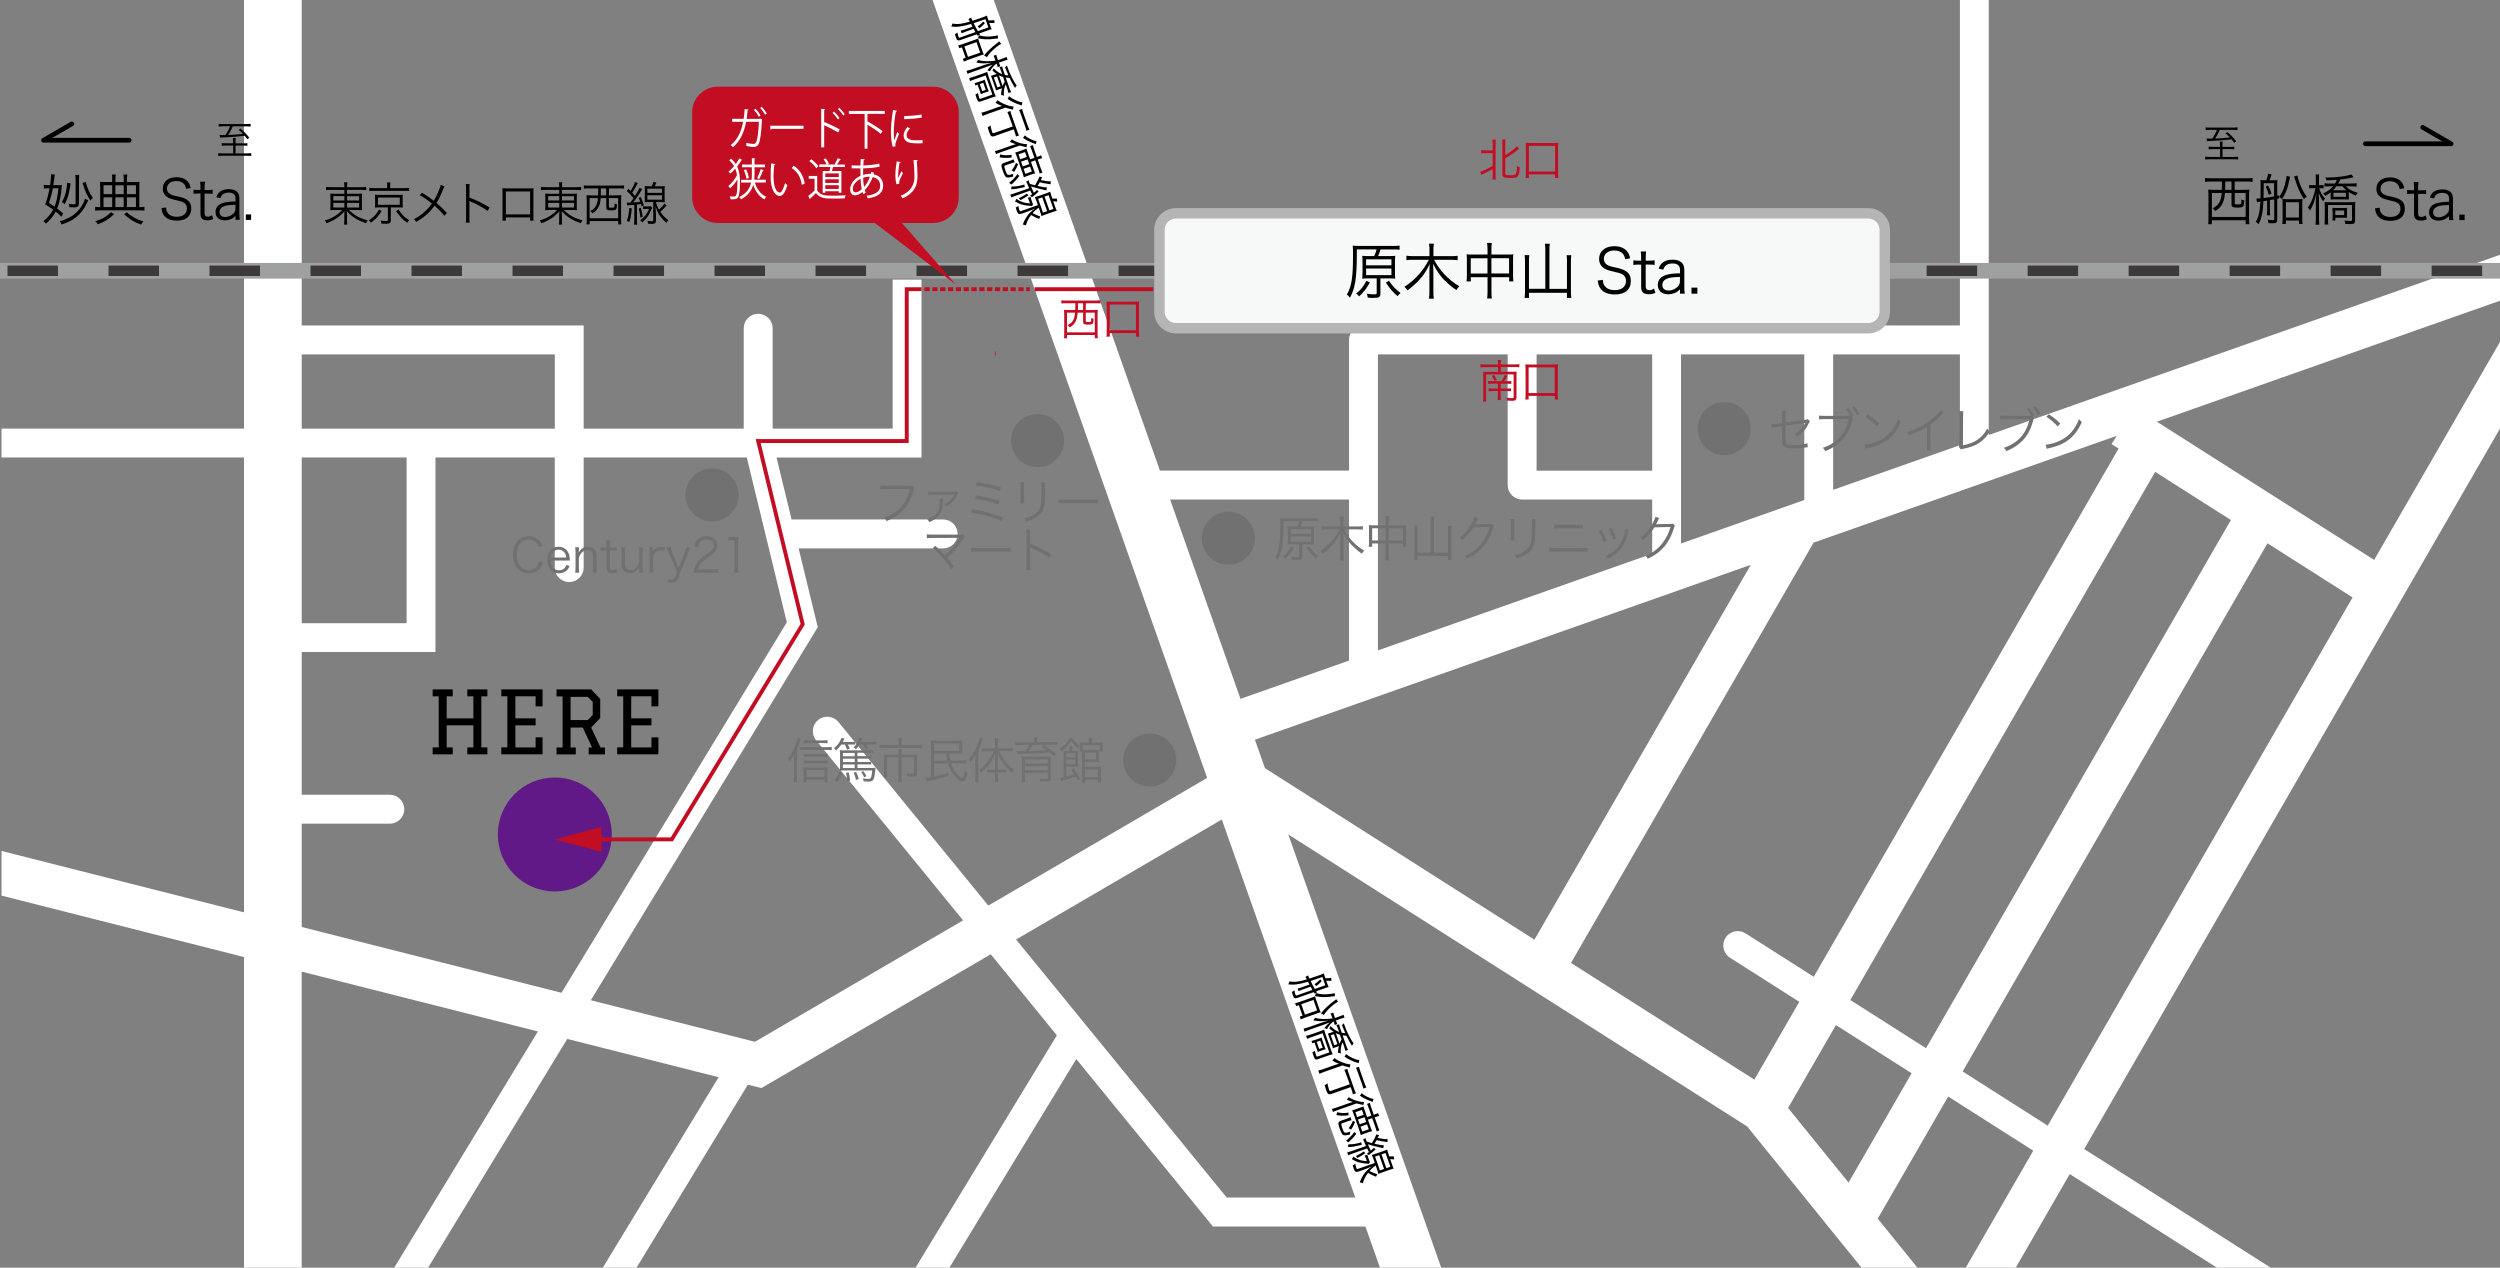 <?xml version="1.0" encoding="UTF-8"?> <svg xmlns="http://www.w3.org/2000/svg" xmlns:xlink="http://www.w3.org/1999/xlink" version="1.1" id="レイヤー_1" x="0px" y="0px" viewBox="0 0 479.08 242.93" style="enable-background:new 0 0 479.08 242.93;" xml:space="preserve"><rect x="0" y="0" width="479.08" height="242.93" fill="#808080" stroke="none"/> <style type="text/css"> .st0{fill:none;stroke:#F39800;stroke-width:12;stroke-miterlimit:10;stroke-opacity:0.54;} .st1{clip-path:url(#SVGID_00000066486412555571744280000015131246741392365994_);} .st2{fill:#FFFFFF;} .st3{fill:none;stroke:#9FA0A0;stroke-width:3;stroke-miterlimit:10;} .st4{fill:none;stroke:#3E3A39;stroke-width:2;stroke-miterlimit:10;} .st5{fill:none;stroke:#3E3A39;stroke-width:2;stroke-miterlimit:10;stroke-dasharray:9.678,9.678,9.678,9.678;} .st6{fill:none;stroke:#3E3A39;stroke-width:2;stroke-miterlimit:10;stroke-dasharray:9.678,9.678,9.678,9.678,9.678,9.678;} .st7{fill:#F7F8F8;stroke:#B5B5B6;stroke-width:2;stroke-miterlimit:10;} .st8{fill:#601986;} .st9{fill:#C30D23;} .st10{fill:#727171;} .st11{fill:none;stroke:#C30D23;stroke-width:0.75;stroke-miterlimit:10;} .st12{fill:none;stroke:#C30D23;stroke-width:0.75;stroke-miterlimit:10;stroke-dasharray:1,0.5,1,0.5,1,0.5;} .st13{fill:none;stroke:#E60012;stroke-width:0.75;stroke-miterlimit:10;stroke-dasharray:1,0.5,1,0.5,1,0.5;} </style> <path class="st0" d="M715.31,461.54"></path> <path class="st0" d="M376.87,16.17"></path> <g> <defs> <rect id="SVGID_1_" width="479.08" height="242.93"></rect> </defs> <clipPath id="SVGID_00000033367213345459141980000001807478188290789543_"> <use xlink:href="#SVGID_1_" style="overflow:visible;"></use> </clipPath> <g style="clip-path:url(#SVGID_00000033367213345459141980000001807478188290789543_);"> <path class="st2" d="M151.69,284.49l6.76,4.25h20.79l-18.21-11.45l45.22-74.34l26.19,32.09h29.22l9.63,27.29l26.27,26.42h15.61 l-32.27-32.46l-34.02-96.38l87.94,55.96l14.96,18.47l-0.03,0.04l0.11,0.07l44,54.31h10.68l-26.11-32.23l18.2-31.54l54.07,34.4 c0.46,0.29,0.97,0.43,1.48,0.43c0.91,0,1.81-0.45,2.34-1.28c0.82-1.29,0.44-3-0.85-3.82l-54.27-34.53l89.57-155.2l-7.19-4.15 l-26.82,46.46l-41.64-26.49l85.43-30.12v-8.8L381.11,83.36v-92.5h-5.53v71.51h-114.3c-1.53,0-2.77,1.24-2.77,2.77v25.04h-36.23 L182.15-23.5h-11.74l60.92,172.57l-41.94,24.47l-28.72-35.18c-0.97-1.18-2.71-1.36-3.89-0.39c-1.18,0.97-1.36,2.71-0.39,3.89 l28.17,34.51l-39.89,23.27l-31.45-7.96l43.49-71.49l-3.67-15.1h27.7c1.53,0,2.77-1.24,2.77-2.77c0-1.53-1.24-2.77-2.77-2.77 h-29.05l-2.88-11.87h27.78v-34.1h-5.53v28.56h-23V62.9c0-1.53-1.24-2.77-2.77-2.77c-1.53,0-2.77,1.24-2.77,2.77v19.24h-30.67 V62.37H57.82V-23.5H46.76V82.14H0.29v5.53h46.47v87.17L0.29,163.07v8.56l46.47,11.77v81.47L151.69,284.49z M342.65,212.32 l9.17-15.88l14.51,9.23l-12.09,20.95L342.65,212.32z M372.85,249.6l-13.02-16.07l13.5-23.4l16.31,10.38L372.85,249.6z M450.83,114.49l-58.42,101.22l-16.31-10.38l58.42-101.22L450.83,114.49z M427.51,99.65l-58.42,101.22l-14.51-9.23l58.42-101.22 L427.51,99.65z M351.29,67.91h24.29v17.4l-24.29,8.56V67.91z M405.65,83.51l-1.01,1.59l1.35,0.86l-58.42,101.22l-13.08-8.32 c-1.29-0.82-3-0.44-3.82,0.85s-0.44,3,0.85,3.82l13.28,8.45l-8.61,14.91l-35.14-22.36l46.43-80.44l-0.08-0.05L405.65,83.51z M322.14,67.91h23.62v27.91l-23.62,8.33V67.91z M294.46,67.91h22.15v22.28h-22.15V67.91z M264.04,67.91h24.88v25.04 c0,1.53,1.24,2.77,2.77,2.77h24.92v10.39l-52.56,18.53V67.91z M335.51,108.24l-41.46,71.83l-51.64-32.86l-1.93-5.46L335.51,108.24 z M224.23,95.72h34.28v30.87l-20.79,7.33L224.23,95.72z M234.14,157.04l25.58,72.45h-24.64l-40.37-49.45L234.14,157.04z M145.91,208.51l43.95-25.64l12.67,15.53l-46.2,75.95l-0.55-0.35l-47.32-8.85l34.85-57.29L145.91,208.51z M137.71,206.43 l-35.05,57.63l-30.06-5.62l36.1-59.35L137.71,206.43z M57.82,67.91h48.5v14.23h-48.5V67.91z M57.82,87.67h20.1v31.75h-20.1V87.67z M57.82,157.84H74.7c1.53,0,2.77-1.24,2.77-2.77s-1.24-2.77-2.77-2.77H57.82v-27.35h25.63V87.67h22.86v21.1 c0,1.53,1.24,2.77,2.77,2.77c1.53,0,2.77-1.24,2.77-2.77v-21.1h31.26l7.67,31.59l-43.18,70.99l-49.78-12.61V157.84z M57.82,186.2 l45.26,11.46l-36.31,59.69l-8.96-1.67V186.2z"></path> <g> <line class="st3" x1="-168.09" y1="51.89" x2="645.17" y2="51.89"></line> <g> <line class="st4" x1="-168.09" y1="51.89" x2="-163.09" y2="51.89"></line> <line class="st5" x1="-153.41" y1="51.89" x2="-119.54" y2="51.89"></line> <line class="st6" x1="-114.7" y1="51.89" x2="635.33" y2="51.89"></line> <line class="st4" x1="640.17" y1="51.89" x2="645.17" y2="51.89"></line> </g> </g> <path class="st7" d="M358.03,62.9H225.35c-1.75,0-3.16-1.42-3.16-3.16v-15.7c0-1.75,1.42-3.16,3.16-3.16h132.67 c1.75,0,3.16,1.42,3.16,3.16v15.7C361.19,61.48,359.77,62.9,358.03,62.9z"></path> <circle class="st8" cx="106.32" cy="159.91" r="10.92"></circle> <g> <g> <path class="st9" d="M284.58,29.35c-0.3,0-0.53,0.02-0.74,0.05v-0.63c0.17,0.03,0.37,0.05,0.74,0.05h1.47v-1.18 c0-0.38-0.02-0.64-0.05-0.9h0.65c-0.04,0.23-0.05,0.5-0.05,0.9v5.84c0,0.41,0.01,0.66,0.05,0.91H286 c0.03-0.25,0.05-0.52,0.05-0.92v-1.09c-0.57,0.33-1.09,0.6-1.86,0.96c-0.13,0.07-0.24,0.12-0.33,0.17l-0.23-0.6 c0.27-0.07,0.43-0.12,0.74-0.26c0.66-0.3,1.05-0.5,1.67-0.88v-2.42H284.58z M288.47,33.24c0,0.16,0.03,0.23,0.14,0.27 c0.12,0.04,0.39,0.07,0.79,0.07c0.74,0,1-0.07,1.12-0.3c0.1-0.21,0.19-0.79,0.19-1.47c0.19,0.13,0.29,0.17,0.53,0.25 c-0.05,0.94-0.19,1.52-0.42,1.76c-0.2,0.21-0.57,0.28-1.42,0.28c-1.21,0-1.49-0.14-1.49-0.72v-5.74c0-0.43-0.02-0.68-0.05-0.9 h0.65c-0.04,0.28-0.05,0.52-0.05,0.9v2.09c0.63-0.37,1.23-0.78,1.74-1.22c0.21-0.18,0.36-0.33,0.49-0.5l0.42,0.48 c-0.12,0.1-0.16,0.12-0.31,0.25c-0.69,0.58-1.34,1.03-2.34,1.59V33.24z"></path> <path class="st9" d="M292.35,34.11c0.04-0.32,0.06-0.61,0.06-1v-4.82c0-0.39-0.01-0.63-0.04-0.92c0.29,0.03,0.51,0.04,0.9,0.04 h4.44c0.4,0,0.62-0.01,0.91-0.04c-0.03,0.27-0.04,0.52-0.04,0.92v4.82c0,0.38,0.02,0.7,0.06,1H298v-0.7h-5.02v0.7H292.35z M292.98,32.87H298v-4.92h-5.02V32.87z"></path> </g> </g> <g> <path d="M250.65,188.14c-1.71,0.51-2.83,0.65-3.8,0.48c0.14-0.22,0.19-0.34,0.24-0.56c0.91,0.19,1.73,0.1,3.33-0.37 c-0.03-0.05-0.03-0.05-0.09-0.19c-0.01-0.02-0.14-0.24-0.18-0.29l0.53-0.29c0.01,0.05,0.02,0.09,0.03,0.12 c0.04,0.12,0.09,0.24,0.22,0.49c0.64-0.21,1.08-0.35,1.86-0.63c0.43-0.15,0.7-0.27,0.92-0.37c0.04,0.22,0.1,0.42,0.2,0.71 l0.07,0.21c0.42,0.02,0.71,0.01,1.12-0.05l0.05,0.56c-0.39,0.01-0.66-0.01-1.01-0.03l0.2,0.56c0.11,0.31,0.2,0.52,0.28,0.66 c-0.18,0.03-0.38,0.1-0.65,0.19l-1.75,0.62l0.15,0.24l-0.46,0.18c-0.08-0.13-0.1-0.14-0.17-0.25l-3.14,1.1 c-0.47,0.17-0.65,0.06-0.84-0.47c-0.07-0.19-0.15-0.46-0.2-0.68c0.24-0.11,0.34-0.17,0.5-0.3c0.04,0.34,0.09,0.56,0.19,0.83 c0.06,0.17,0.11,0.19,0.29,0.13l2.95-1.04c-0.15-0.27-0.17-0.3-0.34-0.62l-1.51,0.53c-0.39,0.14-0.57,0.21-0.79,0.32l-0.18-0.51 c0.26-0.05,0.44-0.11,0.82-0.24l1.44-0.51L250.65,188.14z M253.97,188.81l-0.56-1.59l-0.57,0.2c-0.61,0.21-1.17,0.4-1.69,0.57 c0.29,0.59,0.55,1.07,0.81,1.53L253.97,188.81z M253.3,187.99c-0.37,0.41-0.65,0.66-1.05,0.97l-0.35-0.35 c0.45-0.31,0.71-0.54,1.09-0.92L253.3,187.99z M255.82,190.9c-0.18,0.02-0.31,0.03-0.57,0.06c-0.86,0.12-1.25,0.14-1.87,0.11 c-0.52-0.03-0.86-0.07-1.39-0.21c0.09-0.23,0.12-0.29,0.16-0.57c0.89,0.29,1.78,0.33,2.93,0.16c0.35-0.05,0.53-0.08,0.69-0.14 L255.82,190.9z M248.38,192.79l-0.19-0.55c0.29-0.06,0.51-0.12,0.76-0.21l2.39-0.84c0.3-0.1,0.44-0.17,0.67-0.28 c0.04,0.2,0.08,0.35,0.18,0.61l0.66,1.89c0.1,0.28,0.16,0.42,0.24,0.59c-0.23,0.04-0.41,0.1-0.69,0.2l-2.38,0.84 c-0.28,0.1-0.54,0.21-0.75,0.32l-0.19-0.55l0.52-0.18l-0.7-2L248.38,192.79z M249.37,192.44l0.7,2l2.33-0.82l-0.7-2 L249.37,192.44z M256.41,191.96c-0.24,0.12-0.49,0.29-0.78,0.51c-0.88,0.69-1.47,1.3-1.96,2.04c-0.15-0.12-0.33-0.24-0.53-0.31 c0.58-0.74,0.91-1.07,1.7-1.76c0.31-0.26,0.4-0.33,1.07-0.84c0.07-0.05,0.09-0.07,0.15-0.13L256.41,191.96z"></path> <path d="M256.61,194.8c0.48-0.17,0.66-0.24,0.85-0.35l0.2,0.56c-0.22,0.04-0.46,0.12-0.87,0.26l-0.78,0.28l0.06,0.17 c0.08,0.24,0.14,0.37,0.22,0.52l-0.51,0.18c-0.04-0.18-0.09-0.34-0.16-0.53l-0.05-0.16c-0.52,0.36-0.91,0.81-1.27,1.47 c-0.18-0.08-0.27-0.11-0.52-0.16c0.33-0.47,0.59-0.74,1.04-1.11c-0.75,0.29-1.02,0.39-1.35,0.51l-2.51,0.88 c-0.45,0.16-0.74,0.28-0.96,0.39l-0.2-0.58c0.26-0.06,0.54-0.14,0.99-0.29l2.36-0.83c0.41-0.15,0.54-0.18,1.48-0.44 c-1.34,0.18-2.06,0.17-2.97-0.04c0.18-0.2,0.22-0.26,0.34-0.49c0.66,0.19,1.3,0.26,2.14,0.23c0.46-0.01,0.87-0.06,1.21-0.11 l-0.14-0.38c-0.09-0.25-0.16-0.42-0.23-0.55l0.52-0.18c0.03,0.16,0.07,0.31,0.16,0.58l0.16,0.45L256.61,194.8z M257.98,200.38 c0.12,0.34,0.24,0.64,0.35,0.82l-0.51,0.18c-0.06-0.25-0.15-0.55-0.25-0.84l-0.28-0.8c-0.3,0.53-0.42,1.3-0.35,2.16 c-0.15-0.07-0.34-0.12-0.54-0.15c0.02-0.55,0.05-0.79,0.17-1.28l-0.58,0.2c-0.19,0.07-0.37,0.14-0.55,0.21 c-0.04-0.15-0.1-0.32-0.18-0.56l-0.59-1.69c-0.08-0.24-0.15-0.41-0.21-0.55c0.05-0.02,0.05-0.02,0.15-0.05 c0.07-0.02,0.23-0.07,0.41-0.13l0.53-0.19c-0.34-0.22-0.51-0.35-0.82-0.65c0.11-0.13,0.16-0.22,0.26-0.43 c0.49,0.54,0.99,0.89,1.61,1.13l-0.21-0.61c-0.11-0.32-0.19-0.52-0.29-0.69l0.51-0.18c0.04,0.22,0.1,0.44,0.21,0.75l0.31,0.88 c0.27,0.05,0.37,0.07,0.67,0.08c-0.26-0.61-0.47-1.1-0.65-1.55c0.16-0.11,0.26-0.21,0.37-0.36c0.05,0.17,0.09,0.3,0.12,0.37 c0.47,1.35,1.27,2.91,1.75,3.46l-0.31,0.49c-0.07-0.13-0.09-0.16-0.23-0.36c-0.24-0.38-0.52-0.9-0.83-1.56 c-0.36-0.02-0.47-0.04-0.73-0.08L257.98,200.38z M250.29,198.51c0.21-0.05,0.56-0.15,0.96-0.29l1.74-0.61 c0.38-0.13,0.55-0.2,0.75-0.29c0.04,0.19,0.1,0.38,0.22,0.73l1.12,3.2c0.14,0.39,0.22,0.61,0.32,0.76 c-0.21,0.05-0.49,0.14-0.8,0.24l-2.05,0.72c-0.45,0.16-0.6,0.05-0.82-0.58c-0.09-0.25-0.12-0.34-0.24-0.73 c0.21-0.1,0.29-0.15,0.48-0.3c0.09,0.43,0.15,0.65,0.25,0.92c0.07,0.2,0.12,0.23,0.3,0.17l2.22-0.78l-1.29-3.67l-2.05,0.72 c-0.48,0.17-0.74,0.27-0.92,0.37L250.29,198.51z M252.7,199.05c0.24-0.09,0.41-0.15,0.56-0.23c0.02,0.1,0.05,0.24,0.16,0.55 l0.41,1.18c0.11,0.3,0.16,0.42,0.21,0.52c-0.14,0.02-0.24,0.06-0.57,0.17l-0.43,0.15c-0.34,0.12-0.4,0.14-0.52,0.2 c-0.03-0.14-0.07-0.24-0.15-0.48l-0.47-1.33l-0.42,0.15l-0.16-0.44c0.15-0.03,0.37-0.1,0.64-0.2L252.7,199.05z M256.77,198.29 c-0.29-0.08-0.5-0.16-0.79-0.31l0.72,2.05c0.12-0.35,0.23-0.57,0.39-0.83L256.77,198.29z M255.01,198.4l0.67,1.9l0.61-0.21 l-0.67-1.9L255.01,198.4z M252.32,199.66l0.47,1.35l0.68-0.24l-0.47-1.35L252.32,199.66z"></path> <path d="M255.57,204.17c0.36-0.13,0.61-0.21,1.02-0.33c-0.49-0.16-0.81-0.31-1.27-0.6c0.18-0.17,0.28-0.31,0.37-0.49 c0.67,0.48,1.39,0.82,2.24,1.07c0.33,0.1,0.61,0.14,0.86,0.14l-0.12,0.61c-0.16-0.05-0.21-0.06-0.45-0.12 c-0.35-0.07-0.59-0.15-0.95-0.28l-3.4,1.2c-0.45,0.16-0.79,0.29-1.01,0.42l-0.23-0.65c0.25-0.04,0.6-0.15,1.05-0.3L255.57,204.17 z M260.36,203.75c-0.08-0.04-0.11-0.04-0.24-0.08c-0.86-0.25-1.66-0.63-2.47-1.17c0.14-0.19,0.21-0.31,0.28-0.51 c0.46,0.35,0.81,0.56,1.27,0.77c0.57,0.26,0.93,0.36,1.29,0.38L260.36,203.75z M257.98,205.92c-0.14-0.38-0.27-0.71-0.37-0.89 l0.59-0.21c0.04,0.21,0.13,0.53,0.27,0.93l1.01,2.87c0.15,0.42,0.27,0.71,0.37,0.88l-0.59,0.21c-0.04-0.23-0.13-0.53-0.26-0.91 l-0.16-0.47l-3.69,1.3c-0.54,0.19-0.75,0.04-1-0.68c-0.09-0.26-0.21-0.65-0.31-1.01c0.23-0.11,0.37-0.19,0.54-0.34 c0.1,0.49,0.19,0.85,0.3,1.19c0.1,0.28,0.15,0.33,0.32,0.27l3.65-1.28L257.98,205.92z M260.43,204.42 c0.04,0.23,0.12,0.5,0.25,0.87l0.81,2.29c0.13,0.37,0.23,0.61,0.35,0.82l-0.59,0.21c-0.05-0.26-0.13-0.53-0.25-0.86l-0.81-2.29 c-0.11-0.33-0.23-0.6-0.35-0.83L260.43,204.42z"></path> <path d="M258.25,211.49c0.34-0.12,0.6-0.2,1-0.32c-0.46-0.12-0.7-0.21-1.17-0.46c0.21-0.19,0.25-0.24,0.37-0.46 c0.65,0.41,1.3,0.67,2.06,0.83c0.35,0.07,0.67,0.11,0.89,0.1l-0.13,0.57c-0.1-0.03-0.23-0.05-0.46-0.1 c-0.24-0.04-0.56-0.12-0.85-0.2l-3.52,1.24c-0.55,0.19-0.79,0.29-1,0.4l-0.21-0.59c0.26-0.05,0.55-0.14,0.99-0.29L258.25,211.49z M263.06,211.16c-0.08-0.03-0.08-0.03-0.37-0.14c-0.76-0.26-1.41-0.6-2.09-1.06c0.15-0.15,0.23-0.28,0.31-0.48 c0.41,0.32,0.68,0.49,1.07,0.69c0.5,0.25,0.87,0.37,1.22,0.41L263.06,211.16z M256.25,213.13c0.78,0.2,1.28,0.21,2.17,0.08 l-0.01,0.53c-1.02,0.1-1.56,0.08-2.31-0.06L256.25,213.13z M262.65,216.03c0.12,0.34,0.21,0.57,0.3,0.73 c-0.21,0.05-0.33,0.08-0.63,0.18l-0.99,0.35c-0.29,0.1-0.42,0.16-0.56,0.23c-0.05-0.21-0.11-0.41-0.22-0.75l-1.16-3.31 c-0.1-0.29-0.18-0.49-0.27-0.69c0.17-0.04,0.3-0.08,0.54-0.16l1.06-0.37c0.27-0.09,0.4-0.15,0.56-0.23 c0.06,0.22,0.12,0.41,0.21,0.68l0.49,1.39l0.82-0.29l-0.52-1.48c-0.11-0.32-0.19-0.52-0.31-0.77l0.54-0.19 c0.05,0.24,0.12,0.47,0.24,0.82l0.51,1.46l0.28-0.1c0.24-0.08,0.38-0.14,0.54-0.24l0.2,0.57c-0.18,0.03-0.32,0.07-0.58,0.16 l-0.27,0.09l0.59,1.69c0.14,0.4,0.22,0.59,0.33,0.81l-0.55,0.19c-0.06-0.28-0.11-0.45-0.24-0.82l-0.6-1.71l-0.82,0.29 L262.65,216.03z M259.74,213.13l0.33,0.94l1.25-0.44l-0.33-0.94L259.74,213.13z M257.18,215.26c-0.2,0.07-0.19,0.23,0.06,0.95 c0.34,0.97,0.4,1,1.5,0.66c-0.04,0.28-0.05,0.32-0.03,0.54c-0.86,0.19-1.17,0.21-1.36,0.06c-0.19-0.14-0.38-0.51-0.63-1.23 c-0.35-0.98-0.32-1.28,0.13-1.43l1.28-0.45c0.29-0.1,0.47-0.18,0.67-0.29l0.21,0.6c-0.23,0.03-0.41,0.09-0.69,0.19L257.18,215.26 z M258.44,216.21c0.39-0.51,0.63-0.92,0.83-1.45l0.4,0.26c-0.21,0.55-0.4,0.92-0.75,1.46L258.44,216.21z M260.24,214.53 l0.32,0.92l1.25-0.44l-0.32-0.92L260.24,214.53z M260.72,215.9l0.33,0.95l1.25-0.44l-0.33-0.95L260.72,215.9z M257.95,218.58 c0.75-0.63,1.1-0.99,1.59-1.65l0.37,0.34c-0.5,0.67-0.86,1.05-1.52,1.66L257.95,218.58z"></path> <path d="M261.68,218.1c0.03,0.13,0.04,0.19,0.09,0.33c0.02,0.06,0.07,0.19,0.13,0.34c0.42,0.13,0.76,0.22,1,0.29 c0.41-0.68,0.61-1.07,0.87-1.68l0.5,0.15c-0.12,0.25-0.16,0.35-0.25,0.53c0.89,0.2,1.5,0.27,1.9,0.23l-0.04,0.58 c-0.1-0.03-0.21-0.05-0.41-0.07c-0.59-0.08-1.1-0.17-1.66-0.32c-0.16,0.28-0.21,0.39-0.41,0.7c0.93,0.22,1.44,0.29,1.78,0.29 l-0.09,0.57c-0.28-0.07-0.63-0.15-1.05-0.24c-0.52-0.12-1.16-0.29-1.91-0.52c0.31,0.72,0.32,0.73,0.56,1.21 c0.27-0.21,0.35-0.29,0.6-0.54l0.31,0.31c-0.5,0.49-0.73,0.69-1.3,1.1l-0.34-0.33c0.19-0.12,0.25-0.16,0.38-0.25 c-0.18-0.34-0.21-0.41-0.35-0.7l-2.79,0.98c-0.37,0.13-0.6,0.22-0.83,0.34l-0.2-0.57c0.26-0.06,0.53-0.13,0.86-0.25l2.74-0.96 c-0.11-0.26-0.11-0.26-0.4-0.93c-0.06-0.14-0.09-0.21-0.16-0.32L261.68,218.1z M260.94,219.4c-1.59,0.36-1.76,0.39-2.62,0.41 l0.07-0.52c0.8,0.01,1.36-0.07,2.48-0.38L260.94,219.4z M261.63,220.99c-0.56,0.39-0.92,0.62-1.5,0.91l-0.31-0.36 c0.61-0.3,1.05-0.55,1.54-0.89L261.63,220.99z M262.34,223.02c-0.15-0.02-0.15-0.02-0.64-0.05c-0.44-0.02-1.09-0.14-1.5-0.28 c-0.36-0.13-0.75-0.32-1.14-0.56c0.13-0.15,0.2-0.28,0.26-0.49c0.86,0.6,1.58,0.83,2.62,0.88l-0.19-0.53 c-0.08-0.24-0.15-0.39-0.24-0.54l0.53-0.19c0.03,0.18,0.06,0.31,0.16,0.58l0.15,0.42c0.07,0.21,0.12,0.32,0.18,0.41 L262.34,223.02z M266.22,221.6c0.41,0.02,0.62,0.02,0.86-0.02l0.09,0.6c-0.3-0.01-0.42-0.03-0.77-0.06l0.37,1.04 c0.13,0.38,0.2,0.55,0.31,0.77c-0.24,0.06-0.43,0.12-0.8,0.25l-1.36,0.48c-0.36,0.13-0.55,0.2-0.76,0.31 c-0.05-0.22-0.12-0.45-0.24-0.78l-0.29-0.83c-0.49,0.32-0.76,0.55-1.18,1.04c0.48,0.26,0.85,0.42,1.47,0.62l-0.22,0.49 c-0.63-0.26-0.99-0.43-1.54-0.75c-0.52,0.69-0.78,1.23-1,2c-0.18-0.09-0.33-0.14-0.59-0.18c0.2-0.57,0.36-0.91,0.67-1.38 c0.47-0.73,0.86-1.11,1.65-1.68c-0.74,0.32-1.15,0.5-1.54,0.63l-1.06,0.37c-0.46,0.16-0.67,0.01-0.88-0.58 c-0.05-0.15-0.14-0.46-0.19-0.62c0.24-0.12,0.35-0.2,0.49-0.34c0.06,0.34,0.13,0.6,0.2,0.81c0.07,0.21,0.14,0.26,0.27,0.22 l3.28-1.15l-0.27-0.77c-0.12-0.34-0.21-0.57-0.31-0.77c0.23-0.05,0.46-0.12,0.8-0.24l1.36-0.48c0.33-0.12,0.55-0.2,0.77-0.31 c0.05,0.22,0.11,0.41,0.24,0.78L266.22,221.6z M264.74,221.22l0.93,2.64l0.77-0.27l-0.93-2.64L264.74,221.22z M263.51,221.65 l0.93,2.64l0.79-0.28l-0.93-2.64L263.51,221.65z"></path> </g> <g> <g> <path class="st10" d="M341.51,79.59c0-0.49,0-0.55-0.04-0.86h0.74c-0.04,0.26-0.05,0.45-0.05,0.86v1.37l3.71-0.51 c0.35-0.04,0.37-0.05,0.52-0.13l0.45,0.39c-0.06,0.1-0.07,0.12-0.15,0.26c-0.25,0.54-0.46,0.88-0.69,1.2 c-0.38,0.51-0.89,0.99-1.55,1.47c-0.21-0.24-0.29-0.31-0.55-0.45c0.99-0.61,1.67-1.33,2.07-2.18c-0.08,0.02-0.12,0.03-0.21,0.05 c-0.04,0.01-0.05,0.01-0.11,0.02c-1.28,0.18-2.45,0.35-3.49,0.5v2.22c0,0.87,0.04,1.07,0.23,1.24c0.19,0.17,0.58,0.24,1.32,0.24 c0.96,0,1.95-0.12,2.66-0.33l0.05,0.76c-0.25,0.01-0.3,0.02-0.55,0.05c-0.92,0.12-1.54,0.17-2.16,0.17 c-1.04,0-1.57-0.13-1.86-0.44c-0.27-0.3-0.34-0.59-0.34-1.55v-2.27l-1.11,0.16c-0.6,0.08-0.6,0.08-0.89,0.16l-0.08-0.71 c0.06,0,0.1,0,0.14,0c0.16,0,0.47-0.03,0.78-0.07l1.16-0.16V79.59z"></path> <path class="st10" d="M355.07,80.2c-0.05,0.08-0.07,0.12-0.19,0.58c-0.49,1.74-1.17,2.92-2.24,3.9 c-0.86,0.8-1.72,1.33-2.87,1.77c-0.13-0.29-0.23-0.42-0.45-0.65c1.22-0.35,2.52-1.18,3.34-2.13c0.75-0.87,1.28-1.97,1.6-3.35 h-4.65c-0.53,0-0.75,0.02-1.02,0.06v-0.75c0.33,0.05,0.54,0.06,1.03,0.06h4.41c0.19,0,0.31,0,0.54-0.01 c-0.37-0.67-0.53-0.89-0.86-1.28l0.46-0.24c0.47,0.57,0.8,1.08,0.99,1.5l-0.34,0.21L355.07,80.2z M355.36,77.82 c0.41,0.51,0.64,0.86,0.96,1.45l-0.47,0.28c-0.19-0.44-0.58-1.03-0.94-1.48L355.36,77.82z"></path> <path class="st10" d="M357.34,85.21c0.71-0.03,1.81-0.32,2.66-0.72c1.76-0.81,2.99-2.19,3.72-4.18c0.21,0.29,0.3,0.38,0.56,0.55 c-0.73,1.64-1.58,2.74-2.78,3.59c-0.94,0.66-1.88,1.04-3.41,1.4c-0.25,0.06-0.32,0.08-0.55,0.15L357.34,85.21z M357.92,79.38 c0.98,0.64,1.54,1.1,2.2,1.77l-0.47,0.58c-0.66-0.73-1.38-1.34-2.17-1.84L357.92,79.38z"></path> <path class="st10" d="M372.5,79.02c-0.16,0.12-0.17,0.14-0.4,0.39c-0.58,0.62-1.35,1.31-2.14,1.89v4.01c0,0.54,0.01,0.74,0.05,1 h-0.79c0.05-0.24,0.06-0.46,0.06-0.98v-3.57c-1.19,0.75-1.85,1.06-3.52,1.65c-0.13-0.3-0.17-0.39-0.36-0.63 c1.72-0.46,3.3-1.27,4.74-2.44c0.85-0.68,1.49-1.33,1.74-1.78L372.5,79.02z"></path> <path class="st10" d="M376.24,78.81c-0.03,0.2-0.05,0.44-0.05,0.84l-0.03,5.67c1.05-0.18,1.88-0.47,2.61-0.94 c0.91-0.58,1.53-1.26,2.05-2.26c0.23,0.33,0.28,0.4,0.5,0.59c-1.25,1.92-2.59,2.79-5.03,3.28c-0.36,0.08-0.4,0.08-0.53,0.14 l-0.37-0.47c0.05-0.16,0.06-0.26,0.06-0.61l0.02-5.39v-0.35c0-0.19-0.01-0.3-0.03-0.51H376.24z"></path> <path class="st10" d="M389.75,80.2c-0.05,0.08-0.07,0.12-0.19,0.58c-0.49,1.74-1.17,2.92-2.24,3.9 c-0.86,0.8-1.72,1.33-2.87,1.77c-0.13-0.29-0.23-0.42-0.45-0.65c1.22-0.35,2.52-1.18,3.34-2.13c0.75-0.87,1.28-1.97,1.6-3.35 h-4.65c-0.53,0-0.75,0.02-1.02,0.06v-0.75c0.33,0.05,0.54,0.06,1.03,0.06h4.41c0.19,0,0.31,0,0.54-0.01 c-0.37-0.67-0.53-0.89-0.86-1.28l0.46-0.24c0.47,0.57,0.8,1.08,0.99,1.5l-0.34,0.21L389.75,80.2z M390.04,77.82 c0.41,0.51,0.64,0.86,0.96,1.45l-0.47,0.28c-0.19-0.44-0.58-1.03-0.94-1.48L390.04,77.82z"></path> <path class="st10" d="M392.01,85.21c0.71-0.03,1.81-0.32,2.66-0.72c1.76-0.81,2.99-2.19,3.73-4.18c0.21,0.29,0.3,0.38,0.56,0.55 c-0.73,1.64-1.58,2.74-2.78,3.59c-0.94,0.66-1.88,1.04-3.41,1.4c-0.25,0.06-0.32,0.08-0.55,0.15L392.01,85.21z M392.6,79.38 c0.98,0.64,1.54,1.1,2.2,1.77l-0.47,0.58c-0.66-0.73-1.38-1.34-2.17-1.84L392.6,79.38z"></path> </g> <circle class="st10" cx="330.42" cy="82.14" r="5.09"></circle> </g> <g> <g> <path class="st10" d="M152.71,148.81c0,0.43,0.01,0.78,0.05,1.1h-0.66c0.04-0.36,0.06-0.65,0.06-1.13v-3.14 c0-0.47,0-0.63,0.03-1.14c-0.27,0.55-0.41,0.8-0.86,1.39c-0.12-0.24-0.16-0.3-0.37-0.52c0.68-0.8,1.15-1.62,1.53-2.7 c0.21-0.58,0.29-0.89,0.35-1.33l0.62,0.2c-0.06,0.16-0.1,0.27-0.17,0.53c-0.15,0.5-0.32,0.94-0.58,1.52V148.81z M153.37,143.12 c0.23,0.04,0.46,0.06,0.77,0.06h4.36c0.37,0,0.62-0.02,0.88-0.06v0.65c-0.26-0.04-0.55-0.06-0.89-0.06h-4.35 c-0.29,0-0.53,0.02-0.77,0.06V143.12z M154.55,149.91h-0.6c0.03-0.23,0.05-0.51,0.05-0.86v-1.12c0-0.35-0.02-0.65-0.04-0.89 c0.19,0.03,0.45,0.04,0.76,0.04h3.01c0.4,0,0.67-0.01,0.86-0.04c-0.03,0.26-0.04,0.52-0.04,0.89v1.12 c0,0.35,0.01,0.58,0.05,0.86h-0.61v-0.5h-3.43V149.91z M158.58,145.05c-0.22-0.04-0.45-0.05-0.79-0.05h-3.03 c-0.34,0-0.5,0.01-0.73,0.05v-0.6c0.21,0.04,0.37,0.05,0.73,0.05h3.02c0.36,0,0.59-0.01,0.79-0.05V145.05z M158.58,146.34 c-0.23-0.04-0.43-0.05-0.79-0.05h-3.03c-0.34,0-0.51,0.01-0.73,0.04v-0.59c0.2,0.04,0.38,0.05,0.73,0.05h3.03 c0.37,0,0.57-0.01,0.79-0.05V146.34z M158.58,142.45c-0.22-0.03-0.51-0.05-0.91-0.05h-2.83c-0.35,0-0.57,0.01-0.78,0.05v-0.63 c0.25,0.04,0.48,0.06,0.81,0.06h2.78c0.45,0,0.71-0.02,0.93-0.06V142.45z M157.98,148.89v-1.31h-3.43v1.31H157.98z"></path> <path class="st10" d="M161.22,142.67c-0.31,0.45-0.55,0.72-0.99,1.15c-0.14-0.2-0.24-0.31-0.41-0.44 c0.73-0.59,1.12-1.14,1.44-1.99l0.59,0.16c-0.14,0.27-0.19,0.37-0.34,0.64h1.62c0.38,0,0.56-0.01,0.77-0.05v0.56 c-0.2-0.03-0.33-0.03-0.74-0.03h-0.71c0.15,0.24,0.26,0.48,0.4,0.8l-0.53,0.19c-0.13-0.39-0.26-0.7-0.43-0.99H161.22z M161.38,148.1c-0.31,0.81-0.49,1.16-0.95,1.76l-0.5-0.36c0.52-0.61,0.7-0.94,0.91-1.63L161.38,148.1z M166.18,144.93 c0.4,0,0.58-0.01,0.78-0.05v0.55c-0.21-0.04-0.38-0.05-0.78-0.05h-1.86v0.65h1.85c0.39,0,0.57-0.01,0.78-0.05v0.55 c-0.24-0.04-0.4-0.05-0.78-0.05h-1.85v0.69h2.8c0.26,0,0.46-0.01,0.67-0.04c-0.02,0.13-0.03,0.18-0.04,0.36 c-0.09,0.91-0.21,1.55-0.35,1.82c-0.17,0.36-0.43,0.47-1.08,0.47c-0.25,0-0.58-0.02-0.83-0.05c-0.03-0.23-0.06-0.35-0.14-0.57 c0.35,0.07,0.76,0.1,1,0.1c0.4,0,0.52-0.08,0.61-0.37c0.07-0.26,0.13-0.58,0.18-1.25h-5.45c-0.28,0-0.53,0.01-0.74,0.03 c0.02-0.24,0.03-0.39,0.03-0.8v-2.33c0-0.33-0.01-0.53-0.04-0.8c0.25,0.04,0.46,0.05,0.88,0.05h4.74c0.39,0,0.58-0.01,0.79-0.05 v0.56c-0.24-0.04-0.42-0.05-0.79-0.05h-2.26v0.65H166.18z M163.79,144.93v-0.65h-2.26v0.65H163.79z M161.53,146.03h2.26v-0.65 h-2.26V146.03z M161.53,147.18h2.26v-0.69h-2.26V147.18z M162.64,148.03c0.15,0.53,0.22,0.96,0.27,1.57l-0.58,0.07 c-0.02-0.64-0.07-1.06-0.2-1.58L162.64,148.03z M164.71,142.67c-0.21,0.35-0.39,0.58-0.69,0.92c-0.16-0.17-0.26-0.24-0.45-0.36 c0.58-0.55,0.91-1.09,1.11-1.87l0.58,0.15c-0.15,0.34-0.19,0.45-0.29,0.67h2.22c0.38,0,0.57-0.01,0.79-0.05v0.58 c-0.24-0.04-0.42-0.05-0.79-0.05h-1.19c0.16,0.26,0.26,0.43,0.43,0.77l-0.53,0.21c-0.14-0.38-0.26-0.64-0.47-0.98H164.71z M164.06,147.93c0.26,0.54,0.36,0.79,0.5,1.36l-0.53,0.16c-0.11-0.57-0.2-0.86-0.45-1.4L164.06,147.93z M165.44,147.77 c0.26,0.33,0.39,0.55,0.6,0.96l-0.44,0.23c-0.18-0.45-0.28-0.62-0.58-1.02L165.44,147.77z"></path> <path class="st10" d="M172.2,142.2c0-0.3-0.03-0.6-0.06-0.8h0.73c-0.05,0.24-0.06,0.48-0.06,0.8v0.57h2.87 c0.45,0,0.77-0.02,1.04-0.07v0.68c-0.24-0.04-0.5-0.06-1.03-0.06h-6.1c-0.45,0-0.75,0.02-1.01,0.06v-0.68 c0.3,0.05,0.6,0.07,1.02,0.07h2.61V142.2z M172.2,144.31c0-0.29-0.01-0.51-0.05-0.74h0.68c-0.03,0.17-0.05,0.41-0.05,0.75v0.3 h2.16c0.36,0,0.59-0.01,0.87-0.04c-0.03,0.24-0.04,0.45-0.04,0.76v2.71c0,0.61-0.18,0.77-0.93,0.77c-0.37,0-0.53-0.01-0.95-0.04 c-0.03-0.24-0.06-0.4-0.16-0.63c0.42,0.07,0.78,0.09,1.07,0.09s0.36-0.06,0.36-0.26v-2.83h-2.39v3.74 c0,0.39,0.02,0.71,0.06,1.02h-0.72c0.05-0.36,0.06-0.66,0.06-1.02v-3.74h-2.16v2.83c0,0.43,0.02,0.74,0.06,1.02h-0.72 c0.04-0.3,0.06-0.59,0.06-1.02v-2.63c0-0.29-0.01-0.53-0.04-0.77c0.26,0.03,0.5,0.04,0.88,0.04h1.94V144.31z"></path> <path class="st10" d="M181.91,144.43c0.05,0.58,0.08,0.8,0.21,1.33l2.08-0.03c0.53,0,0.74-0.02,0.97-0.07v0.65 c-0.34-0.03-0.34-0.03-0.96-0.03l-1.94,0.02c0.25,0.79,0.63,1.48,1.16,2.06c0.36,0.4,0.8,0.71,0.99,0.71 c0.21,0,0.35-0.41,0.43-1.35c0.23,0.2,0.31,0.24,0.55,0.36c-0.2,1.25-0.44,1.67-0.92,1.67c-0.5,0-1.24-0.57-1.84-1.43 c-0.45-0.64-0.74-1.24-0.98-2.01l-2.68,0.04v2.5c0.96-0.22,1.73-0.44,2.73-0.79l0.02,0.58c-1.41,0.48-2.18,0.7-3.73,1.02 c-0.22,0.05-0.4,0.09-0.5,0.13l-0.16-0.68c0.24-0.01,0.56-0.06,1.05-0.15v-6.02c0-0.46-0.01-0.71-0.04-1.06 c0.29,0.04,0.58,0.05,1.07,0.05h4.06c0.4,0,0.67-0.01,0.95-0.05c-0.03,0.19-0.03,0.33-0.03,0.75v1.12c0,0.35,0.01,0.53,0.03,0.7 c-0.27-0.02-0.54-0.03-0.9-0.03H181.91z M178.97,143.9h4.85v-1.43h-4.85V143.9z M178.97,144.43v1.36l2.55-0.03 c-0.09-0.45-0.15-0.79-0.21-1.34H178.97z"></path> <path class="st10" d="M186.9,145.78c0-0.42,0-0.69,0.03-1.15c-0.3,0.55-0.51,0.86-0.94,1.37c-0.14-0.25-0.16-0.3-0.37-0.54 c0.81-0.91,1.37-1.81,1.77-2.87c0.19-0.51,0.27-0.8,0.35-1.23l0.64,0.2c-0.08,0.2-0.13,0.31-0.25,0.65 c-0.25,0.7-0.36,0.96-0.66,1.58v5.02c0,0.46,0.01,0.78,0.05,1.1h-0.68c0.04-0.34,0.06-0.64,0.06-1.13V145.78z M189.9,148.03 c-0.33,0-0.53,0.01-0.74,0.05v-0.62c0.2,0.04,0.41,0.05,0.75,0.05h0.76v-1.97c0-0.43,0-0.75,0.02-1.16 c-0.38,0.92-0.65,1.42-1.1,2.03c-0.47,0.66-0.89,1.13-1.54,1.68c-0.13-0.22-0.19-0.28-0.44-0.5c0.78-0.58,1.26-1.09,1.9-1.99 c0.44-0.63,0.61-0.93,0.92-1.65h-1.43c-0.34,0-0.62,0.02-0.9,0.06v-0.66c0.24,0.04,0.54,0.06,0.91,0.06h1.66v-1.03 c0-0.28-0.03-0.65-0.06-0.92h0.69c-0.05,0.22-0.07,0.57-0.07,0.92v1.03h1.94c0.39,0,0.68-0.02,0.94-0.06V144 c-0.26-0.04-0.58-0.06-0.93-0.06h-1.73c0.54,1.04,0.78,1.43,1.29,2.07c0.5,0.64,0.96,1.07,1.65,1.58 c-0.17,0.14-0.29,0.29-0.45,0.53c-0.48-0.4-0.87-0.8-1.3-1.33c-0.63-0.77-0.99-1.37-1.45-2.44c0.02,0.55,0.03,0.8,0.03,1.18 v1.97h0.83c0.33,0,0.53-0.01,0.74-0.05v0.62c-0.22-0.04-0.41-0.05-0.74-0.05h-0.83v0.92c0,0.36,0.02,0.63,0.06,0.97h-0.67 c0.04-0.32,0.06-0.63,0.06-0.97v-0.92H189.9z"></path> <path class="st10" d="M198.2,142c0-0.28-0.02-0.46-0.06-0.69h0.68c-0.04,0.21-0.05,0.41-0.05,0.69v0.23h2.96 c0.42,0,0.69-0.02,0.94-0.06v0.62c-0.3-0.04-0.58-0.05-0.91-0.05h-3.84c-0.26,0.44-0.52,0.84-0.79,1.18 c1.23-0.03,2.12-0.08,3.42-0.18c-0.34-0.24-0.51-0.34-0.99-0.59l0.46-0.31c0.97,0.56,1.54,0.96,2.37,1.65l-0.42,0.43 c-0.39-0.37-0.54-0.5-0.86-0.74c-1.71,0.18-3.62,0.28-5.73,0.32c-0.14,0-0.29,0.01-0.41,0.03l-0.11-0.62 c0.33,0.03,0.5,0.04,1.02,0.04c0.18,0,0.28,0,0.59-0.01c0.3-0.36,0.57-0.76,0.79-1.18h-1.77c-0.36,0-0.64,0.02-0.92,0.05v-0.62 c0.26,0.04,0.52,0.06,0.94,0.06h2.68V142z M196.4,148.1v0.75c0,0.47,0.01,0.76,0.05,1.03h-0.67c0.04-0.33,0.06-0.64,0.06-1.07 v-2.93c0-0.38-0.01-0.63-0.05-0.9c0.23,0.03,0.55,0.04,1.06,0.04h3.56c0.52,0,0.75-0.01,0.99-0.04 c-0.03,0.24-0.04,0.52-0.04,0.99v3.06c0,0.56-0.22,0.74-0.91,0.74c-0.06,0-0.43-0.01-1.09-0.04c-0.02-0.22-0.06-0.36-0.14-0.56 c0.47,0.06,0.81,0.08,1.17,0.08c0.35,0,0.4-0.04,0.4-0.27v-0.87H196.4z M200.8,145.53h-4.39v0.77h4.39V145.53z M196.4,146.8 v0.81h4.39v-0.81H196.4z"></path> <path class="st10" d="M205.54,141.45c0.26,0.49,0.7,0.97,1.35,1.48c-0.17,0.18-0.27,0.31-0.34,0.48 c-0.6-0.53-0.91-0.87-1.26-1.4c-0.58,0.82-1.05,1.32-1.93,2.03c-0.1-0.25-0.17-0.38-0.31-0.54c0.55-0.38,0.78-0.57,1.2-1.02 c0.34-0.37,0.58-0.7,0.75-1.03H205.54z M206.51,149.59c-0.16-0.39-0.22-0.5-0.38-0.78c-0.49,0.19-1.41,0.47-2.52,0.79 c-0.07,0.03-0.08,0.03-0.26,0.08l-0.17-0.6c0.21-0.03,0.26-0.03,0.64-0.12v-4.21c0-0.48-0.01-0.65-0.03-0.87 c0.17,0.02,0.37,0.03,0.68,0.03h0.49v-0.36c0-0.24-0.01-0.38-0.05-0.56h0.6c-0.04,0.16-0.05,0.31-0.05,0.56v0.36h0.37 c0.36,0,0.59-0.01,0.76-0.04c-0.02,0.24-0.03,0.46-0.03,0.79v1.45c0,0.38,0.01,0.6,0.03,0.85c-0.16-0.03-0.37-0.04-0.69-0.04 h-1.55v1.92c0.67-0.18,0.94-0.26,1.51-0.47c-0.06-0.11-0.11-0.19-0.15-0.24c-0.16-0.28-0.2-0.35-0.4-0.63l0.45-0.23 c0.41,0.57,0.88,1.33,1.24,2.02L206.51,149.59z M206.06,145.13v-0.77h-1.71v0.77H206.06z M204.35,146.44h1.71v-0.86h-1.71 V146.44z M208.67,142.08c0-0.24-0.02-0.43-0.05-0.66h0.68c-0.05,0.19-0.06,0.36-0.06,0.66v0.23h1.05c0.38,0,0.72-0.02,1.02-0.05 c-0.02,0.18-0.03,0.39-0.03,0.62v0.55c0,0.25,0.01,0.44,0.03,0.57h-0.58v-1.19h-3.3v0.89c0.18,0.02,0.4,0.03,0.7,0.03h1.67 c0.4,0,0.66-0.01,0.82-0.04c-0.03,0.23-0.04,0.41-0.04,0.72v0.92c0,0.35,0.01,0.54,0.04,0.7c-0.19-0.03-0.45-0.04-0.79-0.04 h-1.92v0.95h2.33c0.36,0,0.57-0.01,0.78-0.04c-0.02,0.23-0.03,0.46-0.03,0.79v1.34c0,0.41,0.01,0.7,0.04,0.91h-0.59v-0.52h-2.51 v0.55h-0.6c0.04-0.24,0.05-0.47,0.05-0.91v-4.43c0-0.3,0-0.41-0.01-0.64h-0.49c0.02-0.17,0.03-0.34,0.03-0.55v-0.6 c0-0.25-0.01-0.41-0.03-0.57c0.23,0.02,0.46,0.03,0.85,0.03h0.96V142.08z M207.91,148.92h2.52v-1.46h-2.52V148.92z M207.92,145.51h2.12v-1.29h-2.12V145.51z"></path> </g> <circle class="st10" cx="220.32" cy="145.64" r="5.09"></circle> </g> <g> <g> <path class="st10" d="M248.61,100.89c0.15-0.32,0.26-0.63,0.36-1.02h-3.04v0.68c0,3.72-0.26,5.29-1.07,6.73 c-0.15-0.21-0.26-0.35-0.46-0.5c0.73-1.28,0.94-2.62,0.94-5.99c0-0.91-0.01-1.18-0.05-1.5c0.35,0.04,0.62,0.05,1.1,0.05h5.09 c0.52,0,0.79-0.02,1.01-0.06v0.64c-0.26-0.04-0.5-0.05-0.99-0.05h-1.94c-0.12,0.42-0.21,0.66-0.36,1.02h1.65 c0.46,0,0.75-0.01,0.99-0.04c-0.04,0.24-0.05,0.52-0.05,0.91v1.67c0,0.41,0.01,0.68,0.05,0.92c-0.28-0.03-0.58-0.04-0.98-0.04 h-1.31v2.3c0,0.58-0.18,0.69-1.2,0.69c-0.25,0-0.46-0.01-0.74-0.04c-0.04-0.28-0.06-0.34-0.15-0.61c0.42,0.08,0.75,0.1,1.13,0.1 c0.32,0,0.38-0.03,0.38-0.21v-2.24h-1.26c-0.36,0-0.66,0.01-0.96,0.04c0.03-0.28,0.04-0.57,0.04-0.97v-1.58 c0-0.42-0.01-0.66-0.04-0.96c0.26,0.03,0.56,0.04,0.96,0.04H248.61z M247.93,104.94c-0.5,0.92-0.99,1.54-1.65,2.13 c-0.14-0.19-0.25-0.28-0.45-0.41c0.72-0.6,1.15-1.12,1.57-1.97L247.93,104.94z M247.35,102.31h3.89v-0.91h-3.89V102.31z M247.35,103.82h3.89v-1.02h-3.89V103.82z M250.87,104.69c0.5,0.77,1.07,1.36,1.78,1.88c-0.17,0.13-0.3,0.25-0.47,0.47 c-0.74-0.62-1.2-1.16-1.8-2.08L250.87,104.69z"></path> <path class="st10" d="M257.54,101.44c0.54,0.96,1,1.62,1.57,2.22c0.73,0.79,1.46,1.36,2.33,1.86c-0.23,0.24-0.31,0.33-0.46,0.59 c-0.56-0.39-0.79-0.56-1.23-0.97c-0.73-0.66-1.03-0.99-1.51-1.67c-0.3-0.42-0.47-0.71-0.83-1.41c0.03,0.44,0.05,0.86,0.05,1.21 v3.06c0,0.44,0.02,0.78,0.06,1.08h-0.74c0.05-0.33,0.06-0.65,0.06-1.08v-3.06c0-0.31,0.02-0.79,0.04-1.18 c-0.47,1.03-0.97,1.77-1.66,2.5c-0.56,0.58-1.1,1.07-1.76,1.54c-0.14-0.23-0.28-0.4-0.47-0.55c0.81-0.51,1.66-1.24,2.32-2 c0.55-0.63,0.94-1.21,1.45-2.15h-2.46c-0.37,0-0.66,0.02-1,0.06v-0.68c0.31,0.05,0.6,0.07,0.99,0.07h2.55v-1.04 c0-0.32-0.02-0.56-0.06-0.86h0.74c-0.05,0.29-0.06,0.56-0.06,0.86v1.05h2.68c0.47,0,0.76-0.02,1.03-0.07v0.68 c-0.33-0.04-0.68-0.06-1.02-0.06H257.54z"></path> <path class="st10" d="M265.52,99.86c0-0.46-0.02-0.69-0.06-0.98h0.73c-0.05,0.29-0.06,0.55-0.06,0.96v0.83h2.68 c0.31,0,0.48-0.01,0.69-0.04c-0.04,0.24-0.05,0.44-0.05,0.74v2.57c0,0.31,0.02,0.55,0.06,0.84h-0.66v-0.64h-2.72v2.19 c0,0.54,0.01,0.77,0.06,1.07h-0.73c0.05-0.32,0.06-0.56,0.06-1.07v-2.19h-2.57v0.64h-0.66c0.04-0.27,0.06-0.54,0.06-0.84v-2.57 c0-0.29-0.02-0.5-0.05-0.74c0.22,0.03,0.39,0.04,0.69,0.04h2.54V99.86z M262.95,101.23v2.34h2.57v-2.34H262.95z M268.84,103.57 v-2.34h-2.72v2.34H268.84z"></path> <path class="st10" d="M274.16,99.87c0-0.36-0.02-0.59-0.06-0.87h0.76c-0.05,0.27-0.06,0.51-0.06,0.87v6.05h2.69v-4.3 c0-0.4-0.02-0.6-0.06-0.87h0.72c-0.04,0.32-0.05,0.57-0.05,0.88v4.68c0,0.38,0.02,0.66,0.06,1h-0.68v-0.79h-5.83v0.79h-0.68 c0.05-0.4,0.06-0.61,0.06-0.95v-4.69c0-0.36-0.02-0.65-0.06-0.92h0.72c-0.04,0.26-0.05,0.53-0.05,0.91v4.26h2.51V99.87z"></path> <path class="st10" d="M283.3,99.25c-0.08,0.12-0.08,0.12-0.2,0.39c-0.24,0.51-0.32,0.67-0.42,0.84 c0.12-0.03,0.12-0.03,2.76-0.08c0.32,0,0.35-0.01,0.47-0.07l0.39,0.39c-0.08,0.11-0.08,0.12-0.18,0.46 c-0.38,1.33-1.05,2.6-1.83,3.54c-0.84,0.99-1.84,1.73-3.18,2.35c-0.15-0.27-0.22-0.37-0.46-0.55c1.38-0.58,2.35-1.3,3.22-2.38 c0.7-0.87,1.25-1.97,1.57-3.15l-3.08,0.06c-0.56,0.92-1.29,1.75-2.18,2.44c-0.16-0.23-0.25-0.32-0.51-0.49 c0.97-0.65,1.66-1.43,2.29-2.58c0.35-0.62,0.53-1.04,0.58-1.37L283.3,99.25z"></path> <path class="st10" d="M290.24,99.46c-0.03,0.23-0.04,0.35-0.04,0.78v2.53c0,0.45,0.01,0.55,0.04,0.78h-0.76 c0.03-0.22,0.04-0.41,0.04-0.79v-2.51c0-0.4-0.01-0.56-0.04-0.79H290.24z M294.28,99.46c-0.04,0.22-0.05,0.37-0.05,0.82v1.11 c0,1.5-0.06,2.32-0.23,2.87c-0.26,0.88-0.84,1.57-1.73,2.09c-0.45,0.26-0.89,0.44-1.66,0.68c-0.1-0.27-0.16-0.37-0.38-0.65 c0.82-0.19,1.26-0.35,1.73-0.64c0.85-0.51,1.29-1.11,1.46-1.98c0.1-0.54,0.13-0.97,0.13-2.4v-1.06c0-0.49-0.01-0.62-0.04-0.83 H294.28z"></path> <path class="st10" d="M296.92,104.97c0.33,0.05,0.52,0.06,1.06,0.06h5.18c0.54,0,0.73-0.01,1.06-0.06v0.79 c-0.3-0.04-0.57-0.05-1.05-0.05h-5.19c-0.48,0-0.74,0.01-1.05,0.05V104.97z M297.84,100.5c0.3,0.05,0.5,0.06,0.98,0.06h3.49 c0.48,0,0.68-0.01,0.98-0.06v0.76c-0.27-0.03-0.52-0.04-0.97-0.04h-3.51c-0.45,0-0.69,0.01-0.97,0.04V100.5z"></path> <path class="st10" d="M306.96,101.56c0.37,0.65,0.57,1.09,0.9,2.09l-0.62,0.22c-0.22-0.83-0.47-1.46-0.86-2.11L306.96,101.56z M312.11,101.5c-0.06,0.15-0.06,0.15-0.2,0.76c-0.15,0.66-0.48,1.52-0.8,2.11c-0.65,1.15-1.61,2.01-3.02,2.72 c-0.14-0.23-0.21-0.33-0.42-0.53c1.41-0.65,2.26-1.37,2.89-2.45c0.35-0.59,0.61-1.3,0.78-2.02c0.06-0.31,0.1-0.53,0.1-0.64 v-0.04c0-0.03,0-0.03,0-0.06L312.11,101.5z M308.82,101.18c0.48,0.89,0.65,1.27,0.89,2.02l-0.6,0.22 c-0.16-0.67-0.45-1.35-0.84-2.06L308.82,101.18z"></path> <path class="st10" d="M317.97,99.25c-0.08,0.12-0.08,0.12-0.2,0.39c-0.24,0.51-0.32,0.67-0.42,0.84 c0.12-0.03,0.12-0.03,2.76-0.08c0.32,0,0.35-0.01,0.47-0.07l0.39,0.39c-0.08,0.11-0.08,0.12-0.18,0.46 c-0.38,1.33-1.05,2.6-1.83,3.54c-0.84,0.99-1.84,1.73-3.18,2.35c-0.15-0.27-0.22-0.37-0.46-0.55c1.38-0.58,2.35-1.3,3.22-2.38 c0.7-0.87,1.25-1.97,1.57-3.15l-3.08,0.06c-0.56,0.92-1.29,1.75-2.18,2.44c-0.16-0.23-0.25-0.32-0.51-0.49 c0.97-0.65,1.66-1.43,2.29-2.58c0.35-0.62,0.53-1.04,0.58-1.37L317.97,99.25z"></path> </g> <circle class="st10" cx="235.39" cy="103.15" r="5.09"></circle> </g> <g> <g> <path d="M82.91,132.11h3.85v1.33H85.6v4.23h5.11v-4.23h-1.16v-1.33h3.85v1.33h-1.16v9.79h1.16v1.33h-3.85v-1.33h1.16V139H85.6 v4.23h1.16v1.33h-3.85v-1.33h1.16v-9.79h-1.16V132.11z"></path> <path d="M96.07,132.11h7.9v3.25h-1.33v-1.93h-3.88v4.23h3.88V139h-3.88v4.23h3.88v-1.93h1.33v3.25h-7.9v-1.33h1.16v-9.79h-1.16 V132.11z"></path> <path d="M106.65,132.11h6.64l1.73,1.83v3.65l-1.73,1.83l1.78,3.82h0.86v1.33h-3.12v-1.33h0.65l-1.78-3.82h-2.34v3.82h1v1.33 h-3.69v-1.33h1.16v-9.79h-1.16V132.11z M109.34,133.54v4.45h3.29l0.96-0.98v-2.49l-0.95-0.98H109.34z"></path> <path d="M118.27,132.11h7.9v3.25h-1.33v-1.93h-3.88v4.23h3.88V139h-3.88v4.23h3.88v-1.93h1.33v3.25h-7.9v-1.33h1.16v-9.79h-1.16 V132.11z"></path> </g> <g> <path d="M63.5,36.39c-0.51,0-0.74,0.01-1.02,0.05v-0.63c0.3,0.04,0.56,0.06,1.05,0.06h2.46v-0.07c0-0.39-0.02-0.6-0.06-0.87 h0.64c-0.04,0.27-0.06,0.52-0.06,0.87v0.07h2.59c0.56,0,0.85-0.02,1.08-0.06v0.63c-0.24-0.04-0.6-0.05-1.07-0.05h-2.61v0.74 h1.89c0.55,0,0.75-0.01,0.99-0.04c-0.03,0.25-0.03,0.45-0.03,0.94v1.31c0,0.54,0,0.67,0.03,0.95c-0.23-0.04-0.48-0.05-0.99-0.05 h-1.49c0.94,1,1.97,1.57,3.57,1.98c-0.16,0.21-0.22,0.3-0.33,0.56c-0.78-0.27-1.33-0.51-1.95-0.88 c-0.69-0.41-1.18-0.83-1.72-1.46c0.02,0.23,0.03,0.53,0.03,0.7v0.91c0,0.48,0.01,0.71,0.06,0.99h-0.64 c0.04-0.3,0.06-0.53,0.06-0.99v-0.9c0-0.17,0.01-0.44,0.03-0.69c-0.37,0.46-0.58,0.67-1.02,1.02c-0.7,0.55-1.47,0.96-2.42,1.3 c-0.13-0.27-0.18-0.37-0.32-0.54c0.8-0.22,1.41-0.5,2.11-0.96c0.56-0.37,0.88-0.64,1.21-1.04h-1.27c-0.56,0-0.76,0.01-1.01,0.05 l0.01-0.12c0.02-0.19,0.03-0.34,0.03-0.83v-1.3c0-0.52-0.01-0.68-0.03-0.96c0.21,0.04,0.44,0.05,0.96,0.05h1.73v-0.74H63.5z M63.87,37.59v0.82h2.12v-0.82H63.87z M63.87,38.87v0.9h2.12v-0.9H63.87z M66.51,38.42h2.31v-0.82h-2.31V38.42z M66.51,39.77 h2.31v-0.9h-2.31V39.77z"></path> <path d="M73.12,40.44c-0.63,1.05-1.13,1.58-2.05,2.24c-0.16-0.24-0.23-0.31-0.4-0.46c0.52-0.32,0.78-0.53,1.12-0.88 c0.36-0.38,0.56-0.65,0.84-1.2L73.12,40.44z M74.2,35.72c0-0.29-0.02-0.52-0.06-0.75h0.69c-0.04,0.18-0.06,0.41-0.06,0.75v0.33 h2.68c0.43,0,0.71-0.02,0.96-0.06v0.63c-0.23-0.04-0.46-0.05-0.95-0.05H71.7c-0.47,0-0.69,0.01-0.93,0.05v-0.63 c0.26,0.04,0.53,0.06,0.96,0.06h2.46V35.72z M72.62,39.74c-0.35,0-0.52,0.01-0.77,0.04c0.03-0.23,0.03-0.4,0.03-0.72v-1.01 c0-0.35-0.01-0.47-0.03-0.74c0.24,0.03,0.41,0.04,0.77,0.04h3.77c0.42,0,0.6-0.01,0.8-0.04c-0.03,0.21-0.03,0.39-0.03,0.74v1.01 c0,0.31,0.01,0.49,0.03,0.71c-0.23-0.02-0.46-0.03-0.79-0.03h-1.51v2.48c0,0.51-0.23,0.67-0.95,0.67 c-0.19,0-0.56-0.02-0.85-0.04c-0.03-0.24-0.05-0.35-0.15-0.59c0.36,0.06,0.65,0.09,0.94,0.09c0.38,0,0.45-0.04,0.45-0.21v-2.4 H72.62z M72.43,39.25h4.18v-1.4h-4.18V39.25z M76.37,40.13c0.32,0.54,0.49,0.77,0.85,1.13c0.36,0.38,0.62,0.58,1.21,0.94 c-0.17,0.16-0.29,0.29-0.4,0.49c-0.51-0.37-0.73-0.54-1.09-0.93c-0.42-0.44-0.63-0.71-1.04-1.31L76.37,40.13z"></path> <path d="M85.19,35.74c-0.11,0.17-0.15,0.25-0.27,0.54c-0.56,1.37-0.83,1.91-1.27,2.61c0.75,0.63,1.3,1.18,1.99,1.92l-0.49,0.55 c-0.46-0.61-1.02-1.18-1.89-1.94c-0.91,1.29-1.97,2.22-3.49,3.11c-0.16-0.27-0.23-0.35-0.45-0.54c1.39-0.7,2.5-1.66,3.45-2.98 c-0.79-0.65-1.61-1.21-2.33-1.62l0.43-0.47c0.85,0.53,1.28,0.82,2.25,1.55c0.41-0.66,0.72-1.3,1.02-2.08 c0.22-0.54,0.26-0.69,0.3-0.95L85.19,35.74z"></path> <path d="M89.26,42.67c0.03-0.24,0.05-0.46,0.05-0.94v-5.55c0-0.47-0.02-0.69-0.05-0.91H90c-0.03,0.23-0.04,0.42-0.04,0.93v1.67 c1.34,0.49,2.34,0.98,3.86,1.88l-0.37,0.66c-0.82-0.59-2.01-1.25-3.23-1.77c-0.13-0.05-0.19-0.09-0.27-0.15l-0.02,0.01 c0.03,0.18,0.03,0.3,0.03,0.53v2.69c0,0.5,0.01,0.7,0.04,0.95H89.26z"></path> <path d="M96.94,41.66v0.63h-0.67c0.03-0.2,0.03-0.38,0.03-0.67v-4.85c0-0.37-0.01-0.48-0.03-0.7c0.17,0.02,0.34,0.03,0.68,0.03 h4.62c0.37,0,0.48,0,0.68-0.03c-0.03,0.21-0.03,0.33-0.03,0.7v4.83c0,0.27,0.01,0.5,0.03,0.69h-0.66v-0.63H96.94z M101.59,36.69 h-4.65v4.39h4.65V36.69z"></path> <path d="M104.68,36.39c-0.51,0-0.74,0.01-1.02,0.05v-0.63c0.3,0.04,0.56,0.06,1.05,0.06h2.46v-0.07c0-0.39-0.02-0.6-0.06-0.87 h0.64c-0.04,0.27-0.06,0.52-0.06,0.87v0.07h2.59c0.56,0,0.85-0.02,1.08-0.06v0.63c-0.24-0.04-0.6-0.05-1.07-0.05h-2.61v0.74 h1.89c0.55,0,0.75-0.01,0.99-0.04c-0.03,0.25-0.03,0.45-0.03,0.94v1.31c0,0.54,0,0.67,0.03,0.95c-0.23-0.04-0.48-0.05-0.99-0.05 h-1.49c0.94,1,1.97,1.57,3.57,1.98c-0.16,0.21-0.22,0.3-0.33,0.56c-0.78-0.27-1.33-0.51-1.95-0.88 c-0.69-0.41-1.18-0.83-1.72-1.46c0.02,0.23,0.03,0.53,0.03,0.7v0.91c0,0.48,0.01,0.71,0.06,0.99h-0.64 c0.04-0.3,0.06-0.53,0.06-0.99v-0.9c0-0.17,0.01-0.44,0.03-0.69c-0.37,0.46-0.58,0.67-1.02,1.02c-0.7,0.55-1.47,0.96-2.42,1.3 c-0.13-0.27-0.18-0.37-0.32-0.54c0.8-0.22,1.41-0.5,2.11-0.96c0.56-0.37,0.88-0.64,1.21-1.04h-1.27c-0.56,0-0.76,0.01-1.01,0.05 l0.01-0.12c0.02-0.19,0.03-0.34,0.03-0.83v-1.3c0-0.52-0.01-0.68-0.03-0.96c0.21,0.04,0.44,0.05,0.96,0.05h1.73v-0.74H104.68z M105.05,37.59v0.82h2.12v-0.82H105.05z M105.05,38.87v0.9h2.12v-0.9H105.05z M107.69,38.42H110v-0.82h-2.31V38.42z M107.69,39.77H110v-0.9h-2.31V39.77z"></path> <path d="M112.77,36.1c-0.35,0-0.63,0.02-0.89,0.05v-0.63c0.23,0.04,0.53,0.05,0.9,0.05h5.91c0.37,0,0.66-0.02,0.9-0.05v0.63 c-0.26-0.04-0.55-0.05-0.89-0.05h-2v1.34h1.34c0.46,0,0.71-0.01,1.03-0.04c-0.03,0.34-0.05,0.63-0.05,1.1v3.44 c0,0.54,0.02,0.82,0.05,1.06h-0.6v-0.63h-5.48V43h-0.6c0.04-0.3,0.05-0.55,0.05-1.08V38.5c0-0.42-0.02-0.76-0.05-1.1 c0.27,0.04,0.58,0.04,1.02,0.04h1.21c0.01-0.31,0.02-0.5,0.02-0.79V36.1H112.77z M112.99,37.96v3.87h5.47v-3.87h-1.77v1.63 c0,0.19,0.06,0.21,0.43,0.21c0.48,0,0.56-0.02,0.61-0.15c0.03-0.08,0.04-0.27,0.04-0.66c0.18,0.1,0.31,0.14,0.48,0.17 c-0.03,0.58-0.06,0.75-0.15,0.89c-0.12,0.2-0.36,0.26-0.97,0.26c-0.77,0-0.95-0.11-0.95-0.55v-1.8h-1.07 c-0.08,0.9-0.18,1.31-0.48,1.83c-0.26,0.46-0.53,0.72-1.11,1.08c-0.13-0.21-0.22-0.29-0.4-0.44c0.55-0.29,0.83-0.54,1.06-0.93 c0.23-0.41,0.34-0.82,0.4-1.55H112.99z M115.15,36.63c0,0.32-0.01,0.51-0.02,0.81h1.03V36.1h-1.02V36.63z"></path> <path d="M120.1,38.81c0.13,0.02,0.19,0.03,0.34,0.03c0.06,0,0.2,0,0.36-0.01c0.26-0.36,0.46-0.64,0.61-0.85 c-0.5-0.62-0.81-0.93-1.3-1.38l0.31-0.42c0.2,0.2,0.28,0.27,0.42,0.41c0.49-0.77,0.75-1.32,0.84-1.72l0.54,0.23 c-0.06,0.09-0.11,0.18-0.21,0.37c-0.27,0.54-0.53,0.98-0.85,1.46c0.22,0.24,0.29,0.33,0.53,0.62c0.51-0.8,0.75-1.26,0.87-1.58 l0.5,0.28c-0.16,0.24-0.35,0.55-0.57,0.91c-0.29,0.46-0.66,1-1.13,1.63c0.78-0.05,0.8-0.05,1.33-0.12 c-0.11-0.32-0.16-0.43-0.31-0.74l0.39-0.19c0.29,0.63,0.41,0.92,0.61,1.59l-0.43,0.21c-0.05-0.21-0.07-0.29-0.11-0.44 c-0.38,0.05-0.45,0.06-0.78,0.1v2.96c0,0.39,0.01,0.64,0.05,0.89h-0.61c0.03-0.27,0.05-0.55,0.05-0.89v-2.9 c-0.28,0.02-0.28,0.02-1.01,0.07c-0.15,0.01-0.23,0.02-0.36,0.04L120.1,38.81z M121.08,39.94c-0.18,1.62-0.22,1.79-0.49,2.61 l-0.47-0.24c0.27-0.75,0.38-1.3,0.47-2.47L121.08,39.94z M122.81,39.82c0.18,0.66,0.28,1.07,0.36,1.72l-0.44,0.17 c-0.08-0.68-0.17-1.18-0.33-1.75L122.81,39.82z M124.97,39.82c-0.07,0.13-0.07,0.13-0.26,0.59c-0.16,0.41-0.49,0.98-0.76,1.32 c-0.24,0.3-0.55,0.6-0.9,0.89c-0.1-0.17-0.2-0.28-0.37-0.41c0.85-0.62,1.31-1.21,1.7-2.18h-0.56c-0.25,0-0.42,0.01-0.59,0.04 v-0.56c0.18,0.04,0.31,0.04,0.6,0.04h0.44c0.23,0,0.34-0.01,0.45-0.04L124.97,39.82z M124.91,35.69 c0.16-0.38,0.23-0.58,0.27-0.82l0.6,0.12c-0.11,0.28-0.16,0.38-0.31,0.71h1.1c0.4,0,0.59-0.01,0.82-0.04 c-0.03,0.24-0.03,0.45-0.03,0.84v1.44c0,0.38,0.01,0.59,0.03,0.82c-0.23-0.03-0.46-0.04-0.82-0.04h-0.88 c0.14,0.56,0.27,0.9,0.59,1.46c0.41-0.37,0.68-0.66,1.08-1.18l0.39,0.38c-0.46,0.51-0.74,0.79-1.21,1.21 c0.48,0.71,0.9,1.14,1.55,1.61c-0.15,0.13-0.24,0.26-0.36,0.5c-0.48-0.37-0.74-0.64-1.08-1.09c-0.53-0.69-0.76-1.18-1.04-2.12 c0.06,0.8,0.09,1.25,0.09,1.66v1.13c0,0.48-0.21,0.63-0.84,0.63c-0.16,0-0.49-0.02-0.65-0.03c-0.03-0.27-0.07-0.39-0.16-0.57 c0.34,0.05,0.61,0.08,0.83,0.08c0.23,0,0.3-0.04,0.3-0.19v-3.48h-0.82c-0.36,0-0.61,0.01-0.82,0.04 c0.03-0.23,0.03-0.47,0.03-0.83v-1.44c0-0.35-0.01-0.59-0.03-0.83c0.23,0.03,0.43,0.04,0.82,0.04H124.91z M124.06,36.96h2.8 v-0.81h-2.8V36.96z M124.06,38.26h2.8v-0.84h-2.8V38.26z"></path> </g> <g> <path d="M44.66,27.11c0-0.22-0.01-0.44-0.04-0.66h0.55c-0.03,0.22-0.04,0.41-0.04,0.66v0.36h1.52c0.31,0,0.55-0.01,0.75-0.04 v0.5c-0.22-0.02-0.44-0.04-0.73-0.04h-1.53v1.5h2.23c0.33,0,0.55-0.01,0.77-0.04v0.53c-0.24-0.03-0.44-0.04-0.76-0.04h-4.81 c-0.3,0-0.53,0.01-0.75,0.04v-0.53c0.22,0.03,0.42,0.04,0.76,0.04h2.1v-1.5h-1.45c-0.29,0-0.52,0.01-0.74,0.04v-0.51 c0.21,0.03,0.41,0.04,0.74,0.04h1.45V27.11z M42.66,24.21c-0.29,0-0.53,0.01-0.75,0.04v-0.52c0.2,0.03,0.42,0.04,0.75,0.04h4.6 c0.34,0,0.55-0.01,0.76-0.04v0.52c-0.21-0.03-0.43-0.04-0.75-0.04h-2.65c-0.27,0.62-0.52,1.1-0.88,1.65 c0.88-0.01,1.93-0.1,2.83-0.2c-0.31-0.33-0.44-0.45-0.83-0.78l0.33-0.25c0.78,0.67,1.16,1.06,1.7,1.76l-0.36,0.3 c-0.25-0.33-0.35-0.46-0.53-0.67c-1.16,0.15-2.72,0.27-3.83,0.3c-0.46,0.01-0.7,0.03-0.88,0.05l-0.09-0.51 c0.15,0.01,0.25,0.02,0.53,0.02c0.19,0,0.3,0,0.6-0.01c0.38-0.58,0.6-1.01,0.88-1.67H42.66z"></path> <g> <path d="M24.75,27.33H8.33c-0.2,0-0.38-0.14-0.43-0.33c-0.05-0.2,0.03-0.4,0.21-0.51l5.44-3.14c0.21-0.13,0.49-0.05,0.61,0.16 c0.12,0.22,0.05,0.49-0.16,0.61l-3.98,2.3h14.74c0.25,0,0.45,0.2,0.45,0.45C25.2,27.12,25,27.33,24.75,27.33z"></path> </g> <g> <path d="M10.93,35.49c0.45,0,0.73-0.01,0.93-0.04c-0.01,0.11-0.01,0.11-0.04,0.41c-0.11,1.56-0.43,3.05-0.87,4.1 c0.52,0.4,0.69,0.53,1.16,0.95l-0.35,0.63c-0.49-0.5-0.68-0.66-1.09-0.99c-0.5,0.94-1.07,1.63-1.88,2.31 c-0.15-0.2-0.29-0.35-0.47-0.5c0.93-0.76,1.37-1.29,1.85-2.19c-0.63-0.45-1.03-0.72-1.51-1c0.36-0.94,0.62-1.88,0.83-3.09H9.22 c-0.33,0-0.56,0.02-0.83,0.06v-0.72c0.27,0.04,0.51,0.06,0.85,0.06H9.6c0.11-0.75,0.18-1.44,0.18-1.84V33.5 c0-0.03,0-0.05,0-0.1l0.73,0.06c-0.04,0.15-0.06,0.31-0.09,0.56c-0.05,0.45-0.15,1.17-0.2,1.46H10.93z M10.12,36.08 c-0.14,0.86-0.38,1.79-0.73,2.82c0.49,0.31,0.68,0.42,1.06,0.69c0.39-0.96,0.56-1.81,0.75-3.51H10.12z M16.92,38.4 c-0.05,0.1-0.06,0.11-0.11,0.22c-0.27,0.53-0.46,0.89-0.54,1.04c-0.65,1.08-1.37,1.83-2.38,2.45c-0.56,0.34-1.2,0.62-2.07,0.92 c-0.15-0.34-0.21-0.44-0.39-0.63c1.43-0.42,2.33-0.88,3.1-1.58c0.84-0.75,1.54-1.84,1.75-2.77L16.92,38.4z M13.53,35.16 c-0.32,2.12-0.51,2.79-1.14,3.99c-0.21-0.22-0.29-0.29-0.55-0.43c0.32-0.49,0.54-1.03,0.72-1.68c0.17-0.67,0.29-1.39,0.33-2.03 L13.53,35.16z M15.11,39c0,0.57-0.22,0.74-0.91,0.74c-0.29,0-0.58-0.01-0.9-0.03c-0.02-0.25-0.05-0.42-0.13-0.66 c0.48,0.06,0.8,0.1,1.02,0.1c0.24,0,0.3-0.05,0.3-0.26v-4.18c0-0.5-0.02-0.89-0.07-1.19h0.77c-0.04,0.33-0.06,0.7-0.06,1.19V39 z M16.42,34.86c0.42,1.47,0.72,2.12,1.39,3.07c-0.17,0.13-0.26,0.21-0.48,0.51c-0.71-1.07-1.04-1.82-1.5-3.36L16.42,34.86z"></path> <path d="M21.5,34.38c0-0.48-0.01-0.67-0.06-0.93h0.75c-0.06,0.29-0.07,0.49-0.07,0.94v0.5h1.59v-0.5c0-0.5-0.01-0.69-0.06-0.94 h0.75c-0.05,0.28-0.07,0.5-0.07,0.93v0.51h1.44c0.49,0,0.78-0.01,0.97-0.03c-0.03,0.21-0.04,0.45-0.04,0.85v3.98 c0.47,0,0.7-0.02,0.98-0.06v0.74c-0.29-0.04-0.6-0.06-1.06-0.06h-7.33c-0.44,0-0.77,0.02-1.06,0.06v-0.74 c0.28,0.04,0.5,0.06,0.97,0.06V35.7c0-0.39-0.01-0.61-0.04-0.85c0.23,0.02,0.49,0.03,0.94,0.03h1.39V34.38z M21.86,41.04 c-1.13,1.04-1.77,1.44-3.12,1.94c-0.18-0.3-0.28-0.41-0.49-0.6c0.78-0.22,1.2-0.4,1.75-0.72c0.48-0.29,0.75-0.5,1.27-1 L21.86,41.04z M21.5,35.5h-1.66v1.7h1.66V35.5z M21.5,37.81h-1.66v1.87h1.66V37.81z M23.7,37.2v-1.7h-1.59v1.7H23.7z M23.7,39.68v-1.87h-1.59v1.87H23.7z M24.28,40.67c0.56,0.5,0.84,0.7,1.36,0.99c0.62,0.35,1.07,0.54,1.84,0.76 c-0.21,0.23-0.3,0.36-0.44,0.62c-0.75-0.26-1.2-0.48-1.77-0.83c-0.52-0.33-0.84-0.58-1.5-1.16L24.28,40.67z M26.05,37.2v-1.7 h-1.73v1.7H26.05z M26.05,39.68v-1.87h-1.73v1.87H26.05z"></path> <path d="M35.66,36.18c-0.08-0.42-0.16-0.63-0.36-0.88c-0.33-0.4-0.85-0.61-1.52-0.61c-1.06,0-1.79,0.58-1.79,1.44 c0,0.55,0.29,0.94,0.89,1.2c0.28,0.12,0.29,0.12,1.47,0.38c1.64,0.36,2.3,1.01,2.3,2.23c0,1.49-0.99,2.34-2.76,2.34 c-1.15,0-2-0.35-2.47-1c-0.27-0.37-0.38-0.7-0.48-1.4l0.89-0.12c0.03,0.51,0.1,0.76,0.32,1.05c0.34,0.47,0.95,0.73,1.71,0.73 c1.22,0,1.96-0.59,1.96-1.58c0-0.52-0.21-0.91-0.59-1.13c-0.34-0.2-0.45-0.23-1.69-0.52c-0.65-0.14-1.05-0.29-1.39-0.49 c-0.64-0.37-0.95-0.93-0.95-1.67c0-1.33,1.04-2.19,2.62-2.19c1.02,0,1.8,0.34,2.27,0.97c0.24,0.32,0.34,0.58,0.45,1.12 L35.66,36.18z"></path> <path d="M39.28,34.85c-0.05,0.34-0.07,0.72-0.07,1.17v0.4h0.49c0.47,0,0.69-0.01,1.05-0.06v0.8c-0.33-0.05-0.58-0.06-1.05-0.06 H39.2v3.68c0,0.31,0.04,0.47,0.13,0.56c0.11,0.12,0.29,0.18,0.5,0.18c0.27,0,0.47-0.06,0.81-0.28l0.23,0.74 c-0.42,0.18-0.74,0.24-1.16,0.24c-0.45,0-0.8-0.12-1-0.33c-0.21-0.21-0.29-0.52-0.29-1.02v-3.79h-0.41 c-0.35,0-0.58,0.02-0.92,0.06v-0.8c0.29,0.05,0.49,0.06,0.92,0.06h0.41v-0.4c0-0.42-0.02-0.83-0.07-1.17H39.28z"></path> <path d="M45.12,41.38c-0.4,0.37-0.59,0.51-0.94,0.64c-0.35,0.14-0.72,0.21-1.07,0.21c-1.13,0-1.81-0.6-1.81-1.61 c0-0.85,0.51-1.46,1.47-1.73c0.6-0.18,1.1-0.24,2.36-0.28v-0.61c0-0.72-0.44-1.09-1.29-1.09c-0.56,0-0.98,0.15-1.27,0.45 c-0.13,0.15-0.21,0.3-0.32,0.61l-0.8-0.18c0.18-0.49,0.32-0.71,0.57-0.94c0.42-0.4,1.04-0.6,1.8-0.6 c1.35,0,2.05,0.59,2.05,1.74v2.97c0,0.48,0.02,0.74,0.08,1.16h-0.83V41.38z M45.12,39.24c-1.22,0.03-1.81,0.11-2.27,0.31 c-0.52,0.22-0.78,0.58-0.78,1.09c0,0.58,0.42,0.95,1.09,0.95c0.59,0,1.24-0.3,1.64-0.75c0.24-0.26,0.32-0.49,0.32-0.91V39.24z"></path> <path d="M48.12,41.09v1.05h-1.02v-1.05H48.12z"></path> </g> </g> <g> <g> <path d="M423.61,34.79c-0.41,0-0.75,0.02-1.06,0.06V34.1c0.28,0.04,0.63,0.06,1.07,0.06h6.98c0.44,0,0.78-0.02,1.07-0.06v0.75 c-0.31-0.04-0.65-0.06-1.06-0.06h-2.37v1.59h1.59c0.54,0,0.84-0.01,1.22-0.05c-0.04,0.4-0.06,0.74-0.06,1.3v4.07 c0,0.63,0.02,0.97,0.06,1.26h-0.71v-0.75h-6.48v0.75h-0.71c0.05-0.35,0.06-0.65,0.06-1.28v-4.05c0-0.5-0.02-0.9-0.06-1.3 c0.32,0.04,0.69,0.05,1.2,0.05h1.42c0.01-0.37,0.02-0.59,0.02-0.94v-0.65H423.61z M423.87,36.99v4.58h6.47v-4.58h-2.09v1.93 c0,0.22,0.07,0.25,0.5,0.25c0.56,0,0.67-0.02,0.72-0.18c0.04-0.1,0.05-0.32,0.05-0.78c0.21,0.12,0.37,0.17,0.56,0.2 c-0.04,0.69-0.07,0.89-0.17,1.06c-0.14,0.23-0.42,0.31-1.15,0.31c-0.91,0-1.13-0.13-1.13-0.66v-2.13h-1.26 c-0.09,1.07-0.22,1.56-0.56,2.17c-0.31,0.55-0.63,0.86-1.31,1.28c-0.15-0.24-0.26-0.35-0.47-0.52c0.65-0.35,0.98-0.65,1.25-1.1 c0.28-0.49,0.4-0.97,0.47-1.83H423.87z M426.43,35.42c0,0.38-0.01,0.6-0.02,0.96h1.22v-1.59h-1.2V35.42z"></path> <path d="M433.75,38.56c-0.1,2.12-0.38,3.42-0.95,4.43c-0.19-0.24-0.31-0.35-0.53-0.49c0.57-0.94,0.79-1.89,0.89-3.86 c-0.06,0.01-0.06,0.01-0.25,0.03c-0.02,0-0.33,0.06-0.4,0.08l-0.11-0.71c0.06,0.01,0.11,0.01,0.14,0.01 c0.15,0,0.31-0.01,0.64-0.05c0.02-0.79,0.03-1.34,0.03-2.33c0-0.54-0.02-0.89-0.05-1.17c0.27,0.04,0.5,0.05,0.87,0.05h0.26 c0.18-0.47,0.29-0.79,0.38-1.27l0.65,0.16c-0.14,0.43-0.27,0.74-0.43,1.11h0.7c0.39,0,0.66-0.02,0.84-0.05 c-0.03,0.21-0.04,0.47-0.04,0.8v2.2l0.33-0.07l0.02,0.58c-0.17,0.04-0.19,0.05-0.35,0.08v3.95c0,0.59-0.18,0.75-0.85,0.75 c-0.24,0-0.57-0.01-0.84-0.04c-0.03-0.31-0.06-0.44-0.14-0.68c0.4,0.08,0.67,0.12,0.99,0.12c0.22,0,0.26-0.04,0.26-0.28v-3.7 c-0.36,0.06-0.4,0.07-0.82,0.14v1.89c0,0.49,0.01,0.72,0.05,1.02h-0.64c0.04-0.31,0.05-0.53,0.05-1.02v-1.81L433.75,38.56z M435.79,35.11h-1.99v0.72c0,0.76-0.01,1.47-0.03,2.12c0.78-0.1,1.4-0.19,2.02-0.31V35.11z M434.63,35.53 c0.31,0.57,0.48,0.98,0.67,1.56l-0.52,0.25c-0.16-0.62-0.32-1.01-0.6-1.58L434.63,35.53z M438.86,33.87 c-0.05,0.21-0.09,0.36-0.15,0.67c-0.21,1-0.34,1.45-0.62,2.14c-0.24,0.57-0.42,0.93-0.78,1.47c-0.21-0.19-0.28-0.24-0.57-0.4 c0.67-0.88,1.07-1.86,1.32-3.22c0.08-0.41,0.11-0.62,0.11-0.82L438.86,33.87z M438.05,42.92h-0.69 c0.04-0.35,0.06-0.61,0.06-0.93v-3c0-0.37-0.01-0.56-0.05-0.86c0.24,0.03,0.42,0.04,0.75,0.04h2.37c0.35,0,0.53-0.01,0.75-0.04 c-0.04,0.28-0.05,0.5-0.05,0.85v2.98c0,0.35,0.02,0.69,0.06,0.96h-0.69v-0.66h-2.51V42.92z M438.05,41.68h2.5v-2.93h-2.5V41.68 z M440.27,33.62c0.04,0.32,0.13,0.66,0.27,1.08c0.42,1.25,0.87,2.15,1.51,2.99c-0.19,0.12-0.4,0.28-0.55,0.47 c-0.59-0.94-0.84-1.44-1.29-2.59c-0.17-0.44-0.21-0.58-0.52-1.52c-0.03-0.1-0.04-0.13-0.08-0.21L440.27,33.62z"></path> <path d="M443.78,34.52c0-0.6-0.01-0.84-0.05-1.09h0.71c-0.04,0.26-0.05,0.56-0.05,1.08v0.98h0.22c0.3,0,0.47-0.01,0.67-0.04 v0.65c-0.21-0.02-0.41-0.03-0.66-0.03h-0.19c0.19,0.72,0.54,1.33,1.14,1.99c-0.15,0.17-0.23,0.26-0.38,0.52 c-0.39-0.55-0.59-0.95-0.83-1.6c0.03,0.95,0.04,1.29,0.04,1.7v3.15c0,0.57,0.02,0.93,0.06,1.23h-0.73 c0.04-0.32,0.06-0.66,0.06-1.23v-2.96c0-0.52,0.01-0.68,0.09-1.83c-0.33,1.57-0.62,2.37-1.21,3.3 c-0.15-0.29-0.21-0.35-0.41-0.57c0.47-0.67,0.8-1.35,1.1-2.31c0.16-0.52,0.28-0.99,0.35-1.4h-0.48c-0.31,0-0.53,0.01-0.71,0.04 v-0.66c0.19,0.03,0.38,0.04,0.71,0.04h0.56V34.52z M450.54,35.17c0.42,0,0.81-0.02,1.06-0.06v0.65 c-0.31-0.03-0.68-0.05-1.04-0.05h-1c0.47,0.54,1.28,0.97,2.28,1.24c-0.13,0.14-0.27,0.33-0.38,0.54 c-0.61-0.23-0.86-0.37-1.36-0.69v0.73c0,0.23,0.01,0.47,0.02,0.7c-0.19-0.01-0.4-0.02-0.7-0.02h-2.11 c-0.3,0-0.51,0.01-0.7,0.02c0-0.06,0-0.06,0.01-0.19c0-0.08,0.01-0.29,0.01-0.51v-0.67c-0.38,0.3-0.59,0.43-1.05,0.67 c-0.1-0.17-0.18-0.26-0.38-0.47c0.8-0.34,1.38-0.76,1.89-1.35h-0.76c-0.4,0-0.66,0.01-0.88,0.05v-0.65 c0.27,0.04,0.52,0.06,0.92,0.06h1.1c0.16-0.28,0.23-0.39,0.36-0.72c-0.78,0.05-1.41,0.1-1.98,0.12 c-0.06-0.22-0.13-0.37-0.26-0.56c0.2,0.01,0.37,0.01,0.46,0.01c1.69,0,3.74-0.28,4.54-0.6l0.43,0.54 c-0.17,0.03-0.21,0.04-0.49,0.12c-0.52,0.12-1.21,0.22-2.07,0.32c-0.16,0.39-0.23,0.51-0.38,0.78H450.54z M445.45,43.03 c0.03-0.25,0.05-0.69,0.05-1.18v-2.19c0-0.48-0.01-0.7-0.03-0.95c0.23,0.03,0.46,0.04,0.9,0.04h4.01 c0.49,0,0.77-0.01,0.97-0.05c-0.03,0.25-0.04,0.6-0.04,0.98v2.57c0,0.56-0.19,0.69-0.97,0.69c-0.31,0-0.42,0-0.91-0.02 c-0.03-0.28-0.05-0.38-0.14-0.66c0.51,0.06,0.78,0.08,1.12,0.08c0.26,0,0.31-0.04,0.31-0.26v-2.79h-4.6v2.57 c0,0.6,0.01,0.93,0.05,1.17H445.45z M446.99,40.55c0-0.31-0.01-0.52-0.03-0.72c0.12,0.02,0.29,0.03,0.68,0.03h1.48 c0.38,0,0.53-0.01,0.67-0.03c-0.03,0.16-0.03,0.3-0.03,0.71v0.54c0,0.42,0,0.5,0.02,0.66c-0.16-0.02-0.3-0.02-0.59-0.02h-1.66 v0.53h-0.55c0.02-0.18,0.03-0.45,0.03-0.79V40.55z M447.73,35.7c-0.2,0.3-0.38,0.5-0.66,0.76h2.56 c-0.34-0.28-0.54-0.48-0.77-0.76H447.73z M447.17,37.71h2.38v-0.76h-2.38V37.71z M447.52,41.21h1.69v-0.86h-1.69V41.21z"></path> <path d="M459.85,36.22c-0.08-0.42-0.16-0.63-0.36-0.88c-0.33-0.4-0.85-0.61-1.52-0.61c-1.06,0-1.79,0.58-1.79,1.44 c0,0.55,0.29,0.94,0.89,1.2c0.28,0.12,0.29,0.12,1.47,0.38c1.64,0.36,2.3,1.01,2.3,2.23c0,1.49-0.99,2.34-2.76,2.34 c-1.15,0-2-0.35-2.47-1c-0.27-0.37-0.38-0.7-0.48-1.4l0.89-0.12c0.03,0.51,0.1,0.76,0.32,1.05c0.34,0.47,0.95,0.73,1.71,0.73 c1.22,0,1.96-0.59,1.96-1.58c0-0.52-0.21-0.91-0.59-1.13c-0.34-0.2-0.45-0.23-1.69-0.52c-0.65-0.14-1.05-0.29-1.39-0.49 c-0.64-0.37-0.95-0.93-0.95-1.67c0-1.33,1.04-2.19,2.62-2.19c1.02,0,1.8,0.34,2.27,0.97c0.24,0.32,0.34,0.58,0.45,1.12 L459.85,36.22z"></path> <path d="M463.46,34.9c-0.05,0.34-0.07,0.72-0.07,1.17v0.4h0.49c0.47,0,0.69-0.01,1.05-0.06v0.8c-0.33-0.05-0.58-0.06-1.05-0.06 h-0.49v3.68c0,0.31,0.04,0.47,0.13,0.56c0.11,0.12,0.29,0.18,0.5,0.18c0.27,0,0.47-0.06,0.81-0.28l0.23,0.74 c-0.42,0.18-0.74,0.24-1.16,0.24c-0.45,0-0.8-0.12-1-0.33s-0.29-0.52-0.29-1.02v-3.79h-0.41c-0.35,0-0.58,0.02-0.92,0.06v-0.8 c0.29,0.05,0.49,0.06,0.92,0.06h0.41v-0.4c0-0.42-0.02-0.83-0.07-1.17H463.46z"></path> <path d="M469.31,41.42c-0.4,0.37-0.59,0.51-0.94,0.65c-0.35,0.14-0.72,0.21-1.07,0.21c-1.13,0-1.81-0.6-1.81-1.61 c0-0.85,0.51-1.46,1.47-1.73c0.6-0.18,1.1-0.24,2.36-0.28v-0.61c0-0.72-0.44-1.09-1.29-1.09c-0.56,0-0.98,0.15-1.27,0.45 c-0.13,0.15-0.21,0.3-0.32,0.61l-0.8-0.18c0.18-0.49,0.32-0.71,0.57-0.94c0.42-0.4,1.04-0.6,1.8-0.6 c1.35,0,2.05,0.59,2.05,1.74v2.97c0,0.48,0.02,0.74,0.08,1.16h-0.83V41.42z M469.31,39.29c-1.22,0.03-1.8,0.11-2.27,0.31 c-0.52,0.22-0.78,0.58-0.78,1.09c0,0.58,0.42,0.95,1.09,0.95c0.59,0,1.24-0.3,1.64-0.75c0.24-0.26,0.32-0.49,0.32-0.91V39.29z"></path> <path d="M472.3,41.13v1.05h-1.02v-1.05H472.3z"></path> </g> <path d="M425.42,27.79c0-0.22-0.01-0.44-0.04-0.66h0.55c-0.03,0.22-0.04,0.41-0.04,0.66v0.36h1.52c0.31,0,0.55-0.01,0.75-0.04 v0.5c-0.22-0.02-0.44-0.04-0.73-0.04h-1.53v1.5h2.23c0.33,0,0.55-0.01,0.77-0.04v0.53c-0.24-0.03-0.44-0.04-0.76-0.04h-4.81 c-0.3,0-0.53,0.01-0.75,0.04v-0.53c0.22,0.03,0.42,0.04,0.76,0.04h2.1v-1.5h-1.45c-0.29,0-0.52,0.01-0.74,0.04V28.1 c0.21,0.03,0.41,0.04,0.74,0.04h1.45V27.79z M423.42,24.89c-0.29,0-0.53,0.01-0.75,0.04v-0.52c0.2,0.03,0.42,0.04,0.75,0.04h4.6 c0.34,0,0.55-0.01,0.76-0.04v0.52c-0.21-0.03-0.43-0.04-0.75-0.04h-2.65c-0.27,0.62-0.52,1.1-0.88,1.65 c0.88-0.01,1.93-0.1,2.83-0.2c-0.31-0.33-0.44-0.45-0.83-0.78l0.33-0.25c0.78,0.67,1.16,1.06,1.7,1.76l-0.36,0.3 c-0.25-0.33-0.35-0.46-0.53-0.67c-1.16,0.15-2.72,0.27-3.83,0.3c-0.46,0.01-0.7,0.03-0.88,0.05l-0.09-0.51 c0.15,0.01,0.25,0.02,0.53,0.02c0.19,0,0.3,0,0.6-0.01c0.38-0.58,0.6-1.01,0.88-1.67H423.42z"></path> <g> <path d="M469.71,28h-16.42c-0.25,0-0.45-0.2-0.45-0.45c0-0.25,0.2-0.45,0.45-0.45h14.74l-3.98-2.3 c-0.22-0.12-0.29-0.4-0.16-0.61c0.12-0.22,0.4-0.29,0.61-0.16l5.44,3.14c0.18,0.1,0.26,0.31,0.21,0.51S469.92,28,469.71,28z"></path> </g> </g> </g> <g> <g> <g> <path class="st10" d="M175.23,93.42c-0.06,0.1-0.06,0.1-0.19,0.58c-0.48,1.81-1.18,3.04-2.29,4.08 c-0.85,0.79-1.63,1.28-2.87,1.77c-0.14-0.31-0.21-0.41-0.45-0.66c0.82-0.25,1.36-0.51,2.06-1c1.5-1.02,2.36-2.37,2.88-4.48 h-4.65c-0.47,0-0.72,0.01-1.02,0.06v-0.76c0.35,0.06,0.53,0.07,1.03,0.07h4.49c0.36,0,0.43-0.01,0.58-0.08L175.23,93.42z"></path> <path class="st10" d="M180.76,95.54c-0.03,0.13-0.03,0.21-0.05,0.6c-0.06,1.29-0.26,1.98-0.75,2.61 c-0.41,0.55-0.97,0.93-1.88,1.31c-0.12-0.24-0.18-0.33-0.37-0.55c1.84-0.68,2.39-1.51,2.39-3.69c0-0.11,0-0.17-0.02-0.29 H180.76z M177.89,94.18c0.27,0.05,0.5,0.07,0.99,0.07l3.99-0.02c0.28,0,0.34-0.01,0.47-0.06l0.31,0.4 c-0.08,0.1-0.08,0.1-0.26,0.48c-0.25,0.5-0.69,1.02-1.17,1.42c-0.29,0.24-0.5,0.37-0.91,0.57c-0.14-0.22-0.2-0.29-0.4-0.48 c0.88-0.35,1.43-0.83,1.92-1.66c0.02-0.05,0.02-0.05,0.05-0.07c0.02-0.03,0.02-0.03,0.03-0.05l-0.01-0.02 c-0.08,0.02-0.15,0.03-0.21,0.03l-3.81,0.03c-0.65,0-0.69,0.01-0.98,0.04V94.18z"></path> <path class="st10" d="M186.36,97.58c2.31,0.39,3.9,0.82,5.83,1.57l-0.26,0.69c-0.86-0.41-1.61-0.67-3.1-1.05 c-1.11-0.28-1.84-0.43-2.76-0.57L186.36,97.58z M187.07,94.93c1.53,0.24,2.88,0.57,4.5,1.1l-0.24,0.68 c-1.29-0.51-2.89-0.91-4.53-1.15L187.07,94.93z M187.23,92.37c1.51,0.21,2.91,0.52,4.6,1.03l-0.24,0.69 c-1.2-0.45-3.11-0.9-4.63-1.09L187.23,92.37z"></path> <path class="st10" d="M196.28,92.42c-0.03,0.23-0.04,0.35-0.04,0.78v2.53c0,0.45,0.01,0.55,0.04,0.78h-0.76 c0.03-0.22,0.04-0.41,0.04-0.79v-2.51c0-0.4-0.01-0.56-0.04-0.79H196.28z M200.32,92.42c-0.04,0.22-0.05,0.37-0.05,0.82v1.11 c0,1.5-0.06,2.32-0.23,2.87c-0.26,0.88-0.84,1.57-1.73,2.09c-0.45,0.26-0.89,0.44-1.66,0.68c-0.1-0.27-0.16-0.37-0.38-0.65 c0.82-0.19,1.26-0.35,1.73-0.64c0.85-0.51,1.29-1.11,1.46-1.98c0.1-0.54,0.13-0.97,0.13-2.4v-1.06c0-0.49-0.01-0.62-0.04-0.83 H200.32z"></path> <path class="st10" d="M202.84,95.69c0.26,0.05,0.51,0.06,1.13,0.06h5.3c0.68,0,0.82-0.01,1.1-0.05v0.76 c-0.29-0.03-0.5-0.04-1.11-0.04h-5.3c-0.67,0-0.86,0.01-1.13,0.04V95.69z"></path> </g> <g> <path class="st10" d="M179.24,104.6c0.68,0.58,1.02,0.9,1.85,1.78c0.39-0.34,0.88-0.79,1.21-1.16c0.5-0.55,1.12-1.39,1.51-2.04 c0.03-0.05,0.04-0.06,0.07-0.11c-0.13,0.01-0.13,0.01-5.21,0.02c-0.49,0-0.75,0.01-1.06,0.04v-0.74 c0.32,0.05,0.54,0.06,1.07,0.06H184c0.32,0,0.37-0.01,0.51-0.07l0.38,0.47c-0.11,0.11-0.17,0.2-0.36,0.5 c-0.89,1.44-1.86,2.57-3.01,3.53c0.35,0.39,0.72,0.87,1.33,1.71l-0.56,0.48c-0.83-1.36-2.19-2.91-3.56-4.04L179.24,104.6z"></path> <path class="st10" d="M186.08,104.97c0.26,0.05,0.51,0.06,1.13,0.06h5.3c0.68,0,0.82-0.01,1.11-0.05v0.76 c-0.29-0.03-0.5-0.04-1.11-0.04h-5.3c-0.67,0-0.86,0.01-1.13,0.04V104.97z"></path> <path class="st10" d="M196.66,109.26c0.04-0.25,0.06-0.48,0.06-0.99v-5.84c0-0.5-0.02-0.72-0.06-0.96h0.79 c-0.04,0.24-0.05,0.44-0.05,0.98v1.76c1.41,0.52,2.47,1.03,4.06,1.98l-0.39,0.7c-0.86-0.62-2.12-1.32-3.4-1.86 c-0.14-0.06-0.2-0.09-0.28-0.16l-0.02,0.01c0.03,0.19,0.04,0.32,0.04,0.55v2.83c0,0.53,0.01,0.73,0.05,1H196.66z"></path> </g> </g> <circle class="st10" cx="198.84" cy="84.44" r="5.09"></circle> </g> <g> <path d="M186.08,4.59c-1.71,0.51-2.83,0.65-3.8,0.48c0.14-0.22,0.19-0.34,0.24-0.56c0.91,0.19,1.73,0.1,3.33-0.37 c-0.03-0.05-0.03-0.05-0.09-0.19c-0.01-0.02-0.14-0.24-0.18-0.29l0.53-0.29c0.01,0.05,0.02,0.09,0.03,0.12 c0.04,0.12,0.09,0.24,0.22,0.49c0.64-0.21,1.08-0.35,1.86-0.63c0.43-0.15,0.7-0.27,0.92-0.37c0.04,0.22,0.1,0.42,0.2,0.71 l0.07,0.21c0.42,0.02,0.71,0.01,1.12-0.05l0.05,0.56c-0.39,0.01-0.66-0.01-1.01-0.03l0.2,0.56c0.11,0.31,0.2,0.52,0.28,0.66 c-0.18,0.03-0.38,0.1-0.65,0.19l-1.75,0.62l0.15,0.24l-0.46,0.18c-0.08-0.13-0.1-0.14-0.17-0.25l-3.14,1.1 c-0.47,0.17-0.65,0.06-0.84-0.47c-0.07-0.19-0.15-0.46-0.2-0.68c0.24-0.11,0.34-0.17,0.5-0.3c0.04,0.34,0.09,0.56,0.19,0.83 c0.06,0.17,0.11,0.19,0.29,0.13l2.95-1.04c-0.15-0.27-0.17-0.3-0.34-0.62l-1.51,0.53c-0.39,0.14-0.57,0.21-0.79,0.32l-0.18-0.51 c0.26-0.05,0.44-0.11,0.82-0.24l1.44-0.51L186.08,4.59z M189.4,5.26l-0.56-1.59l-0.57,0.2c-0.61,0.21-1.17,0.4-1.69,0.57 c0.29,0.59,0.55,1.07,0.81,1.53L189.4,5.26z M188.74,4.44c-0.37,0.41-0.65,0.66-1.05,0.97l-0.35-0.35 c0.45-0.31,0.71-0.54,1.09-0.92L188.74,4.44z M191.25,7.36c-0.18,0.02-0.31,0.03-0.57,0.06c-0.86,0.12-1.25,0.14-1.87,0.11 c-0.52-0.03-0.86-0.07-1.39-0.21c0.09-0.23,0.12-0.29,0.16-0.57c0.89,0.29,1.78,0.33,2.93,0.16c0.35-0.05,0.53-0.08,0.69-0.14 L191.25,7.36z M183.82,9.24l-0.19-0.55c0.29-0.06,0.51-0.12,0.76-0.21l2.39-0.84c0.3-0.1,0.44-0.17,0.67-0.28 c0.04,0.2,0.08,0.35,0.18,0.61l0.66,1.89c0.1,0.28,0.16,0.42,0.24,0.59c-0.23,0.04-0.41,0.1-0.69,0.2l-2.38,0.84 c-0.28,0.1-0.54,0.21-0.75,0.32l-0.19-0.55l0.52-0.18l-0.7-2L183.82,9.24z M184.8,8.9l0.7,2l2.33-0.82l-0.7-2L184.8,8.9z M191.85,8.41c-0.24,0.12-0.49,0.29-0.78,0.51c-0.88,0.69-1.47,1.3-1.96,2.04c-0.15-0.12-0.33-0.24-0.53-0.31 c0.58-0.74,0.91-1.07,1.7-1.76c0.31-0.26,0.4-0.33,1.07-0.84c0.07-0.05,0.09-0.07,0.15-0.13L191.85,8.41z"></path> <path d="M192.04,11.25c0.48-0.17,0.66-0.24,0.85-0.35l0.2,0.56c-0.22,0.04-0.46,0.12-0.87,0.26L191.43,12l0.06,0.17 c0.08,0.24,0.14,0.37,0.22,0.52l-0.51,0.18c-0.04-0.18-0.09-0.34-0.16-0.53l-0.05-0.16c-0.52,0.36-0.91,0.81-1.27,1.47 c-0.18-0.08-0.27-0.11-0.52-0.16c0.33-0.47,0.59-0.74,1.04-1.11c-0.75,0.29-1.02,0.39-1.35,0.51l-2.51,0.88 c-0.45,0.16-0.74,0.28-0.96,0.39l-0.2-0.58c0.26-0.06,0.54-0.14,0.99-0.29l2.36-0.83c0.41-0.14,0.54-0.18,1.48-0.44 c-1.34,0.18-2.06,0.17-2.97-0.04c0.18-0.2,0.22-0.26,0.34-0.49c0.66,0.19,1.3,0.26,2.14,0.23c0.46-0.01,0.87-0.06,1.21-0.11 l-0.14-0.38c-0.09-0.25-0.16-0.42-0.23-0.55l0.52-0.18c0.03,0.16,0.07,0.31,0.16,0.58l0.16,0.45L192.04,11.25z M193.42,16.83 c0.12,0.34,0.24,0.64,0.35,0.82l-0.51,0.18c-0.06-0.25-0.15-0.55-0.25-0.84l-0.28-0.8c-0.3,0.53-0.42,1.3-0.35,2.16 c-0.15-0.07-0.34-0.12-0.54-0.15c0.02-0.55,0.05-0.79,0.17-1.28l-0.58,0.2c-0.19,0.07-0.37,0.14-0.55,0.21 c-0.04-0.15-0.1-0.32-0.18-0.56l-0.59-1.69c-0.08-0.24-0.15-0.41-0.21-0.55c0.05-0.02,0.05-0.02,0.15-0.05 c0.07-0.02,0.23-0.07,0.41-0.13l0.53-0.19c-0.34-0.22-0.51-0.35-0.82-0.65c0.11-0.13,0.16-0.22,0.26-0.43 c0.49,0.54,0.99,0.89,1.61,1.13l-0.21-0.61c-0.11-0.32-0.19-0.52-0.29-0.69l0.51-0.18c0.04,0.22,0.1,0.44,0.21,0.75l0.31,0.88 c0.27,0.05,0.37,0.07,0.67,0.08c-0.26-0.61-0.47-1.1-0.65-1.55c0.16-0.11,0.26-0.21,0.37-0.36c0.05,0.17,0.09,0.3,0.12,0.37 c0.47,1.35,1.27,2.91,1.75,3.46l-0.31,0.49c-0.07-0.13-0.09-0.16-0.23-0.36c-0.24-0.38-0.52-0.9-0.83-1.56 c-0.36-0.02-0.47-0.04-0.73-0.08L193.42,16.83z M185.72,14.97c0.21-0.05,0.56-0.15,0.96-0.29l1.74-0.61 c0.38-0.13,0.55-0.2,0.75-0.29c0.04,0.19,0.1,0.38,0.22,0.73l1.12,3.2c0.14,0.39,0.22,0.61,0.32,0.76 c-0.21,0.05-0.49,0.14-0.8,0.24l-2.05,0.72c-0.45,0.16-0.6,0.05-0.82-0.58c-0.09-0.25-0.12-0.34-0.24-0.73 c0.21-0.1,0.29-0.15,0.48-0.3c0.09,0.43,0.15,0.65,0.25,0.92c0.07,0.2,0.12,0.23,0.3,0.17l2.22-0.78l-1.29-3.67l-2.05,0.72 c-0.48,0.17-0.74,0.27-0.92,0.37L185.72,14.97z M188.14,15.5c0.24-0.09,0.41-0.15,0.56-0.23c0.02,0.1,0.05,0.24,0.16,0.55 l0.41,1.18c0.11,0.3,0.16,0.42,0.21,0.52c-0.14,0.02-0.24,0.06-0.57,0.17l-0.43,0.15c-0.34,0.12-0.4,0.14-0.52,0.2 c-0.03-0.14-0.07-0.24-0.15-0.48l-0.47-1.33l-0.42,0.15l-0.16-0.44c0.15-0.03,0.37-0.1,0.64-0.2L188.14,15.5z M192.21,14.74 c-0.29-0.08-0.5-0.16-0.79-0.31l0.72,2.05c0.12-0.35,0.23-0.57,0.39-0.83L192.21,14.74z M190.45,14.85l0.67,1.9l0.61-0.21 l-0.67-1.9L190.45,14.85z M187.75,16.11l0.47,1.35l0.68-0.24l-0.47-1.35L187.75,16.11z"></path> <path d="M191.01,20.62c0.36-0.13,0.61-0.21,1.02-0.33c-0.49-0.16-0.81-0.31-1.27-0.6c0.18-0.17,0.28-0.31,0.37-0.49 c0.67,0.48,1.39,0.82,2.24,1.07c0.33,0.1,0.61,0.14,0.86,0.14l-0.12,0.61c-0.16-0.05-0.21-0.06-0.45-0.12 c-0.35-0.07-0.59-0.15-0.95-0.28l-3.4,1.2c-0.45,0.16-0.79,0.29-1.01,0.42l-0.23-0.65c0.25-0.04,0.6-0.15,1.05-0.3L191.01,20.62z M195.79,20.2c-0.08-0.04-0.11-0.04-0.24-0.08c-0.86-0.25-1.66-0.63-2.47-1.17c0.14-0.19,0.21-0.31,0.28-0.51 c0.46,0.35,0.81,0.56,1.27,0.77c0.57,0.26,0.93,0.36,1.29,0.38L195.79,20.2z M193.41,22.37c-0.14-0.38-0.27-0.71-0.37-0.89 l0.59-0.21c0.04,0.21,0.13,0.53,0.27,0.93l1.01,2.87c0.15,0.42,0.27,0.71,0.37,0.88l-0.59,0.21c-0.04-0.23-0.13-0.53-0.26-0.91 l-0.16-0.47l-3.69,1.3c-0.54,0.19-0.75,0.04-1-0.68c-0.09-0.26-0.21-0.65-0.31-1.01c0.23-0.11,0.37-0.19,0.54-0.34 c0.1,0.49,0.19,0.85,0.3,1.19c0.1,0.28,0.15,0.33,0.32,0.27l3.65-1.28L193.41,22.37z M195.87,20.87c0.04,0.23,0.12,0.5,0.25,0.87 l0.81,2.29c0.13,0.37,0.23,0.61,0.35,0.82l-0.59,0.21c-0.05-0.26-0.13-0.53-0.25-0.86l-0.81-2.29c-0.11-0.33-0.23-0.6-0.35-0.83 L195.87,20.87z"></path> <path d="M193.68,27.94c0.34-0.12,0.6-0.2,1-0.32c-0.46-0.12-0.7-0.21-1.17-0.46c0.21-0.19,0.25-0.24,0.37-0.46 c0.65,0.41,1.3,0.67,2.06,0.83c0.35,0.07,0.67,0.11,0.89,0.1l-0.13,0.57c-0.1-0.03-0.23-0.05-0.46-0.1 c-0.24-0.04-0.56-0.12-0.85-0.2l-3.52,1.24c-0.55,0.19-0.79,0.29-1,0.4l-0.21-0.59c0.26-0.05,0.55-0.14,0.99-0.29L193.68,27.94z M198.49,27.62c-0.08-0.03-0.08-0.03-0.37-0.14c-0.76-0.26-1.41-0.6-2.09-1.06c0.15-0.15,0.23-0.28,0.31-0.48 c0.41,0.32,0.69,0.49,1.07,0.69c0.5,0.25,0.87,0.37,1.22,0.41L198.49,27.62z M191.69,29.59c0.78,0.2,1.28,0.21,2.17,0.08 l-0.01,0.53c-1.02,0.1-1.56,0.08-2.31-0.06L191.69,29.59z M198.08,32.49c0.12,0.34,0.21,0.57,0.3,0.73 c-0.21,0.05-0.33,0.08-0.63,0.18l-0.99,0.35c-0.29,0.1-0.42,0.16-0.56,0.23c-0.05-0.21-0.11-0.41-0.22-0.75l-1.16-3.31 c-0.1-0.29-0.18-0.49-0.27-0.69c0.17-0.04,0.3-0.08,0.54-0.16l1.06-0.37c0.27-0.09,0.4-0.15,0.56-0.23 c0.06,0.22,0.12,0.41,0.21,0.68l0.49,1.39l0.82-0.29l-0.52-1.48c-0.11-0.32-0.19-0.52-0.31-0.77l0.54-0.19 c0.05,0.24,0.12,0.47,0.24,0.82l0.51,1.46l0.28-0.1c0.24-0.08,0.38-0.14,0.54-0.24l0.2,0.57c-0.18,0.03-0.32,0.07-0.58,0.16 l-0.27,0.09l0.59,1.69c0.14,0.4,0.22,0.59,0.33,0.81l-0.55,0.19c-0.06-0.28-0.11-0.45-0.24-0.82l-0.6-1.71l-0.82,0.29 L198.08,32.49z M195.18,29.58l0.33,0.94l1.25-0.44l-0.33-0.94L195.18,29.58z M192.61,31.71c-0.2,0.07-0.19,0.23,0.06,0.95 c0.34,0.97,0.4,1,1.5,0.66c-0.04,0.28-0.05,0.32-0.03,0.54c-0.86,0.19-1.17,0.21-1.36,0.06c-0.19-0.14-0.38-0.51-0.63-1.23 c-0.35-0.98-0.32-1.28,0.13-1.43l1.28-0.45c0.29-0.1,0.47-0.18,0.67-0.29l0.21,0.6c-0.23,0.03-0.41,0.09-0.69,0.19L192.61,31.71z M193.87,32.66c0.39-0.51,0.63-0.92,0.83-1.45l0.4,0.26c-0.21,0.55-0.4,0.92-0.75,1.46L193.87,32.66z M195.67,30.98l0.32,0.92 l1.25-0.44l-0.32-0.92L195.67,30.98z M196.15,32.36l0.33,0.95l1.25-0.44l-0.33-0.95L196.15,32.36z M193.38,35.03 c0.75-0.63,1.1-0.99,1.59-1.65l0.37,0.34c-0.5,0.67-0.86,1.05-1.52,1.66L193.38,35.03z"></path> <path d="M197.12,34.55c0.03,0.13,0.04,0.19,0.09,0.33c0.02,0.06,0.07,0.19,0.13,0.34c0.42,0.13,0.76,0.22,1,0.29 c0.41-0.68,0.61-1.07,0.87-1.68l0.5,0.15c-0.12,0.25-0.16,0.35-0.25,0.53c0.89,0.2,1.5,0.27,1.9,0.23l-0.04,0.58 c-0.1-0.03-0.21-0.05-0.41-0.07c-0.59-0.08-1.1-0.17-1.66-0.32c-0.16,0.28-0.21,0.39-0.41,0.7c0.93,0.22,1.44,0.29,1.78,0.29 l-0.09,0.57c-0.28-0.07-0.63-0.15-1.05-0.24c-0.52-0.12-1.16-0.29-1.91-0.52c0.31,0.72,0.32,0.73,0.56,1.21 c0.27-0.21,0.35-0.29,0.6-0.54l0.31,0.31c-0.5,0.49-0.73,0.69-1.3,1.1l-0.34-0.33c0.19-0.12,0.25-0.16,0.38-0.25 c-0.18-0.34-0.21-0.41-0.35-0.7l-2.79,0.98c-0.37,0.13-0.6,0.22-0.83,0.34l-0.2-0.57c0.26-0.06,0.53-0.13,0.86-0.25l2.74-0.96 c-0.11-0.26-0.11-0.26-0.4-0.93c-0.06-0.14-0.09-0.21-0.16-0.32L197.12,34.55z M196.38,35.85c-1.59,0.36-1.76,0.39-2.62,0.41 l0.07-0.52c0.8,0.01,1.36-0.07,2.48-0.38L196.38,35.85z M197.06,37.44c-0.56,0.39-0.92,0.62-1.5,0.91l-0.31-0.36 c0.61-0.3,1.05-0.55,1.54-0.89L197.06,37.44z M197.78,39.48c-0.15-0.02-0.15-0.02-0.64-0.05c-0.44-0.02-1.09-0.14-1.5-0.28 c-0.36-0.13-0.75-0.32-1.14-0.56c0.13-0.15,0.2-0.28,0.26-0.49c0.86,0.6,1.58,0.83,2.62,0.88l-0.19-0.53 c-0.08-0.24-0.15-0.39-0.24-0.54l0.53-0.19c0.03,0.18,0.06,0.31,0.16,0.58l0.15,0.42c0.07,0.21,0.12,0.32,0.18,0.41L197.78,39.48 z M201.65,38.05c0.41,0.02,0.62,0.02,0.86-0.02l0.09,0.6c-0.3-0.01-0.42-0.03-0.77-0.06l0.37,1.04c0.13,0.38,0.2,0.55,0.31,0.77 c-0.24,0.06-0.43,0.12-0.8,0.25l-1.36,0.48c-0.36,0.13-0.55,0.2-0.76,0.31c-0.05-0.22-0.12-0.45-0.24-0.78l-0.29-0.83 c-0.49,0.32-0.76,0.55-1.18,1.04c0.48,0.26,0.85,0.42,1.47,0.62l-0.22,0.49c-0.63-0.26-0.99-0.43-1.54-0.75 c-0.52,0.69-0.78,1.23-1,2c-0.18-0.09-0.32-0.14-0.59-0.18c0.2-0.57,0.36-0.91,0.67-1.38c0.47-0.73,0.86-1.11,1.65-1.68 c-0.74,0.32-1.15,0.5-1.54,0.63l-1.06,0.37c-0.46,0.16-0.67,0.01-0.88-0.58c-0.05-0.15-0.14-0.46-0.19-0.62 c0.24-0.12,0.35-0.2,0.49-0.34c0.06,0.34,0.13,0.6,0.2,0.81c0.07,0.21,0.14,0.26,0.27,0.22l3.28-1.15l-0.27-0.77 c-0.12-0.34-0.21-0.57-0.31-0.77c0.23-0.05,0.46-0.12,0.8-0.24l1.36-0.48c0.33-0.12,0.55-0.2,0.77-0.31 c0.05,0.22,0.11,0.41,0.24,0.78L201.65,38.05z M200.17,37.67l0.93,2.64l0.77-0.27l-0.93-2.64L200.17,37.67z M198.94,38.1 l0.93,2.64l0.79-0.28l-0.93-2.64L198.94,38.1z"></path> </g> <g> <path class="st9" d="M287.07,69.83c0-0.43-0.02-0.59-0.06-0.84h0.65c-0.04,0.26-0.06,0.43-0.06,0.84h2.68 c0.41,0,0.66-0.02,0.87-0.06v0.62c-0.27-0.03-0.52-0.05-0.87-0.05h-2.68v0.9h2.28c0.35,0,0.55-0.01,0.76-0.03 c-0.03,0.23-0.03,0.42-0.03,0.73v4.17c0,0.55-0.19,0.7-0.93,0.7c-0.27,0-0.55-0.02-0.88-0.04c-0.02-0.21-0.05-0.36-0.14-0.57 c0.37,0.07,0.68,0.1,1,0.1s0.4-0.04,0.4-0.23v-4.33h-5.27v4.3c0,0.51,0.01,0.68,0.04,0.9h-0.63c0.03-0.24,0.05-0.48,0.05-0.92 v-4.04c0-0.3-0.01-0.51-0.03-0.75c0.23,0.03,0.42,0.03,0.77,0.03h2.08v-0.9h-2.52c-0.35,0-0.62,0.02-0.86,0.05v-0.62 c0.28,0.04,0.51,0.06,0.86,0.06H287.07z M287.69,73.05c0.3-0.38,0.49-0.75,0.67-1.19l0.51,0.16c-0.23,0.43-0.4,0.71-0.63,1.03 h0.64c0.35,0,0.53-0.01,0.74-0.04v0.56c-0.23-0.03-0.42-0.04-0.74-0.04h-1.31v0.93h1.25c0.35,0,0.53-0.01,0.74-0.04v0.55 c-0.21-0.03-0.42-0.04-0.74-0.04h-1.25v0.76c0,0.47,0.01,0.7,0.04,0.98H287c0.03-0.3,0.04-0.52,0.04-0.97v-0.77h-1.01 c-0.32,0-0.55,0.01-0.77,0.04v-0.55c0.22,0.03,0.4,0.04,0.78,0.04h1v-0.93h-1.14c-0.33,0-0.52,0.01-0.73,0.04V73 c0.21,0.03,0.4,0.04,0.76,0.04H287.69z M286.3,71.84c0.21,0.32,0.4,0.67,0.55,0.97L286.42,73c-0.14-0.31-0.33-0.64-0.56-0.96 L286.3,71.84z"></path> <path class="st9" d="M292.29,76.56c0.04-0.32,0.06-0.61,0.06-1v-4.82c0-0.39-0.01-0.63-0.04-0.92c0.29,0.03,0.51,0.04,0.9,0.04 h4.44c0.4,0,0.62-0.01,0.91-0.04c-0.03,0.27-0.04,0.52-0.04,0.92v4.82c0,0.38,0.02,0.7,0.06,1h-0.63v-0.7h-5.02v0.7H292.29z M292.93,75.33h5.02V70.4h-5.02V75.33z"></path> </g> <g> <circle class="st10" cx="136.45" cy="94.84" r="5.09"></circle> <g> <path class="st10" d="M103.25,104.84c-0.13-0.39-0.23-0.58-0.41-0.79c-0.35-0.42-0.87-0.65-1.51-0.65c-1.41,0-2.3,1.12-2.3,2.91 c0,1.78,0.9,2.92,2.3,2.92c0.69,0,1.27-0.27,1.63-0.76c0.18-0.26,0.27-0.49,0.35-0.9l0.72,0.18c-0.15,0.53-0.26,0.78-0.47,1.07 c-0.49,0.68-1.28,1.04-2.26,1.04c-0.84,0-1.54-0.27-2.04-0.79c-0.61-0.63-0.94-1.61-0.94-2.74c0-1.16,0.35-2.14,1-2.8 c0.51-0.5,1.17-0.77,2-0.77c0.82,0,1.48,0.24,1.96,0.73c0.31,0.31,0.47,0.58,0.68,1.13L103.25,104.84z"></path> <path class="st10" d="M105.53,107.42c0.03,0.6,0.11,0.94,0.35,1.26c0.28,0.4,0.71,0.61,1.23,0.61c0.71,0,1.2-0.36,1.44-1.05 l0.61,0.25c-0.17,0.38-0.28,0.54-0.48,0.75c-0.41,0.41-0.94,0.63-1.58,0.63c-1.37,0-2.23-0.99-2.23-2.55 c0-1.54,0.86-2.55,2.17-2.55c1.13,0,1.94,0.75,2.11,1.95c0.01,0.1,0.04,0.45,0.06,0.69H105.53z M108.51,106.85 c-0.05-0.5-0.18-0.83-0.46-1.11c-0.27-0.27-0.61-0.41-1.03-0.41c-0.53,0-0.98,0.28-1.24,0.78c-0.12,0.23-0.17,0.39-0.22,0.73 H108.51z"></path> <path class="st10" d="M110.22,109.74c0.05-0.34,0.07-0.58,0.07-1.02v-2.82c0-0.41-0.02-0.66-0.07-1.02h0.72v0.61 c0,0.11,0,0.18-0.03,0.39c0.41-0.74,0.98-1.09,1.76-1.09c0.63,0,1.12,0.23,1.4,0.68c0.17,0.26,0.24,0.59,0.24,1.04v2.22 c0,0.46,0.02,0.71,0.06,1.01h-0.79c0.04-0.35,0.06-0.62,0.06-1.02v-2.1c0-0.81-0.38-1.24-1.06-1.24c-0.49,0-0.88,0.23-1.25,0.71 c-0.23,0.31-0.33,0.53-0.4,0.89v1.74c0,0.4,0.02,0.67,0.06,1.02H110.22z"></path> <path class="st10" d="M116.95,103.55c-0.04,0.29-0.06,0.61-0.06,1v0.34h0.42c0.4,0,0.58-0.01,0.89-0.05v0.68 c-0.28-0.04-0.5-0.05-0.89-0.05h-0.42v3.13c0,0.26,0.04,0.4,0.11,0.48c0.1,0.1,0.24,0.15,0.43,0.15c0.23,0,0.4-0.05,0.69-0.23 l0.19,0.63c-0.36,0.15-0.63,0.21-0.99,0.21c-0.38,0-0.68-0.1-0.86-0.28c-0.17-0.18-0.24-0.44-0.24-0.86v-3.22h-0.35 c-0.3,0-0.5,0.02-0.79,0.05v-0.68c0.25,0.04,0.42,0.05,0.79,0.05h0.35v-0.34c0-0.36-0.02-0.7-0.06-1H116.95z"></path> <path class="st10" d="M122.47,109.16c0-0.1,0-0.16,0.03-0.4c-0.44,0.74-0.98,1.07-1.76,1.07c-0.63,0-1.12-0.23-1.4-0.67 c-0.16-0.26-0.24-0.61-0.24-1.04v-2.22c0-0.41-0.02-0.72-0.06-1.01h0.79c-0.04,0.31-0.06,0.62-0.06,1.02v2.1 c0,0.8,0.38,1.25,1.06,1.25c0.5,0,0.91-0.23,1.26-0.71c0.23-0.31,0.32-0.54,0.4-0.9v-1.74c0-0.39-0.02-0.7-0.06-1.02h0.78 c-0.04,0.31-0.06,0.6-0.06,1.02v2.82c0,0.41,0.02,0.66,0.07,1.02h-0.72V109.16z"></path> <path class="st10" d="M127.26,105.58c-0.33-0.11-0.49-0.13-0.71-0.13c-0.44,0-0.81,0.19-1.07,0.55c-0.21,0.28-0.29,0.5-0.32,0.9 v1.84c0,0.41,0.02,0.66,0.06,1.01h-0.79c0.04-0.41,0.06-0.65,0.06-1.02v-2.82c0-0.45-0.02-0.69-0.06-1.02h0.72v0.51 c0,0.07,0,0.21-0.01,0.27c0.17-0.28,0.3-0.42,0.48-0.55c0.33-0.23,0.63-0.31,1.05-0.31c0.26,0,0.41,0.02,0.78,0.08 L127.26,105.58z"></path> <path class="st10" d="M128.13,105.94c-0.39-0.89-0.39-0.89-0.48-1.05h0.86c0.04,0.25,0.16,0.61,0.3,0.95l1.27,3.02l1.13-3.02 c0.17-0.46,0.25-0.7,0.29-0.95h0.81c-0.05,0.13-0.2,0.49-0.43,1.05l-1.96,4.92c-0.23,0.58-0.61,0.84-1.23,0.84 c-0.19,0-0.38-0.03-0.72-0.1l0.18-0.67c0.24,0.12,0.37,0.15,0.53,0.15c0.3,0,0.51-0.16,0.65-0.5l0.4-0.99L128.13,105.94z"></path> <path class="st10" d="M133.88,109.74c-0.55,0-0.68,0.01-0.96,0.05c0.1-0.71,0.12-0.85,0.25-1.19c0.22-0.57,0.58-1.06,1.13-1.55 c0.31-0.27,0.32-0.28,1.34-0.99c0.86-0.6,1.15-1,1.15-1.55c0-0.68-0.56-1.12-1.45-1.12c-0.58,0-1,0.2-1.27,0.58 c-0.17,0.24-0.24,0.46-0.31,0.91l-0.73-0.13c0.13-0.65,0.26-0.96,0.55-1.3c0.39-0.46,0.99-0.69,1.75-0.69 c1.32,0,2.16,0.68,2.16,1.75c0,0.46-0.17,0.89-0.51,1.28c-0.26,0.31-0.49,0.48-1.48,1.16c-0.69,0.48-0.97,0.73-1.26,1.11 c-0.27,0.37-0.39,0.61-0.5,1.04h2.78c0.44,0,0.73-0.02,1.07-0.06v0.76c-0.35-0.04-0.64-0.05-1.07-0.05H133.88z"></path> <path class="st10" d="M139.54,102.85c0.23,0.04,0.39,0.04,0.72,0.04h0.55c0.3,0,0.44-0.01,0.72-0.04 c-0.05,0.55-0.08,1.01-0.08,1.49v4.38c0,0.42,0.02,0.68,0.07,1.02h-0.83c0.05-0.31,0.07-0.6,0.07-1.02v-5.21h-0.47 c-0.28,0-0.51,0.02-0.76,0.05V102.85z"></path> </g> </g> <g> <path d="M263.36,49.06c0.18-0.4,0.32-0.79,0.44-1.27h-3.79v0.85c0,4.65-0.32,6.62-1.33,8.42c-0.18-0.26-0.33-0.44-0.57-0.62 c0.91-1.6,1.17-3.28,1.17-7.49c0-1.14-0.01-1.47-0.06-1.88c0.43,0.05,0.77,0.06,1.38,0.06h6.34c0.65,0,0.98-0.02,1.26-0.07v0.8 c-0.32-0.05-0.63-0.06-1.24-0.06h-2.41c-0.15,0.53-0.26,0.82-0.46,1.27h2.06c0.58,0,0.93-0.01,1.23-0.05 c-0.05,0.31-0.06,0.65-0.06,1.14v2.09c0,0.52,0.01,0.85,0.06,1.15c-0.35-0.04-0.73-0.05-1.22-0.05h-1.63v2.88 c0,0.73-0.23,0.86-1.5,0.86c-0.31,0-0.57-0.01-0.92-0.05c-0.05-0.35-0.07-0.42-0.18-0.76c0.52,0.09,0.93,0.13,1.41,0.13 c0.4,0,0.48-0.04,0.48-0.26v-2.8h-1.57c-0.44,0-0.82,0.01-1.2,0.05c0.03-0.35,0.05-0.72,0.05-1.21v-1.97 c0-0.53-0.01-0.82-0.05-1.2c0.33,0.04,0.7,0.05,1.2,0.05H263.36z M262.51,54.13c-0.63,1.15-1.24,1.93-2.06,2.66 c-0.17-0.24-0.31-0.35-0.56-0.52c0.9-0.75,1.43-1.4,1.96-2.46L262.51,54.13z M261.79,50.84h4.85V49.7h-4.85V50.84z M261.79,52.73 h4.85v-1.27h-4.85V52.73z M266.18,53.81c0.63,0.96,1.33,1.7,2.22,2.35c-0.22,0.16-0.38,0.32-0.58,0.59 c-0.92-0.78-1.5-1.45-2.24-2.6L266.18,53.81z"></path> <path d="M274.8,49.76c0.67,1.2,1.25,2.02,1.96,2.77c0.91,0.99,1.82,1.7,2.9,2.33c-0.28,0.29-0.39,0.41-0.57,0.74 c-0.7-0.48-0.98-0.71-1.54-1.21c-0.91-0.82-1.29-1.23-1.89-2.09c-0.38-0.53-0.58-0.88-1.04-1.76c0.03,0.55,0.06,1.08,0.06,1.52 v3.82c0,0.55,0.02,0.98,0.08,1.35h-0.92c0.06-0.41,0.08-0.81,0.08-1.35v-3.82c0-0.39,0.02-0.99,0.05-1.47 c-0.59,1.29-1.21,2.21-2.07,3.13c-0.7,0.73-1.38,1.34-2.2,1.93c-0.17-0.28-0.35-0.51-0.58-0.68c1.01-0.63,2.07-1.55,2.89-2.5 c0.68-0.79,1.17-1.52,1.81-2.69h-3.06c-0.46,0-0.82,0.02-1.25,0.07v-0.85c0.39,0.06,0.75,0.08,1.24,0.08h3.18v-1.3 c0-0.4-0.02-0.71-0.08-1.08h0.92c-0.06,0.36-0.08,0.71-0.08,1.07v1.32h3.35c0.59,0,0.95-0.02,1.29-0.08v0.85 c-0.41-0.05-0.84-0.07-1.28-0.07H274.8z"></path> <path d="M285.05,47.77c0-0.58-0.02-0.86-0.08-1.22h0.91c-0.06,0.36-0.08,0.69-0.08,1.2v1.03h3.34c0.39,0,0.6-0.01,0.87-0.05 c-0.05,0.31-0.06,0.55-0.06,0.93v3.21c0,0.39,0.02,0.69,0.07,1.05h-0.82v-0.8h-3.39v2.74c0,0.67,0.01,0.96,0.08,1.34h-0.91 c0.06-0.4,0.08-0.71,0.08-1.34v-2.74h-3.21v0.8h-0.82c0.05-0.34,0.07-0.67,0.07-1.05v-3.21c0-0.36-0.02-0.62-0.06-0.93 c0.27,0.04,0.49,0.05,0.85,0.05h3.17V47.77z M281.84,49.49v2.93h3.21v-2.93H281.84z M289.19,52.41v-2.93h-3.39v2.93H289.19z"></path> <path d="M296.13,47.8c0-0.45-0.02-0.74-0.08-1.09h0.95c-0.06,0.34-0.08,0.63-0.08,1.09v7.56h3.36v-5.37 c0-0.49-0.02-0.75-0.07-1.09h0.9c-0.05,0.4-0.07,0.72-0.07,1.1v5.85c0,0.47,0.02,0.82,0.08,1.25h-0.84v-0.99h-7.28v0.99h-0.84 c0.06-0.49,0.08-0.76,0.08-1.19v-5.87c0-0.45-0.02-0.81-0.08-1.15h0.9c-0.05,0.33-0.06,0.66-0.06,1.14v5.32h3.13V47.8z"></path> <path d="M311.43,49.66c-0.09-0.47-0.18-0.7-0.4-0.98c-0.36-0.45-0.95-0.68-1.69-0.68c-1.17,0-1.99,0.65-1.99,1.6 c0,0.61,0.32,1.05,0.99,1.33c0.31,0.13,0.32,0.13,1.63,0.42c1.82,0.4,2.55,1.12,2.55,2.48c0,1.66-1.1,2.6-3.06,2.6 c-1.28,0-2.22-0.39-2.75-1.12c-0.3-0.41-0.42-0.78-0.54-1.55l0.99-0.13c0.03,0.56,0.11,0.85,0.35,1.16 c0.38,0.52,1.06,0.81,1.9,0.81c1.36,0,2.18-0.66,2.18-1.75c0-0.58-0.23-1.01-0.66-1.26c-0.38-0.22-0.5-0.26-1.88-0.58 c-0.72-0.15-1.16-0.32-1.55-0.54c-0.71-0.41-1.06-1.03-1.06-1.86c0-1.48,1.15-2.43,2.92-2.43c1.13,0,2,0.38,2.52,1.08 c0.26,0.35,0.38,0.65,0.5,1.25L311.43,49.66z"></path> <path d="M315.45,48.19c-0.06,0.38-0.08,0.8-0.08,1.31v0.45h0.55c0.52,0,0.76-0.01,1.16-0.07v0.89c-0.36-0.06-0.65-0.07-1.16-0.07 h-0.55v4.09c0,0.34,0.05,0.52,0.15,0.62c0.13,0.13,0.32,0.2,0.56,0.2c0.3,0,0.52-0.07,0.9-0.31l0.25,0.82 c-0.47,0.2-0.82,0.27-1.29,0.27c-0.5,0-0.89-0.13-1.12-0.36c-0.23-0.24-0.32-0.58-0.32-1.13V50.7h-0.46 c-0.39,0-0.65,0.02-1.03,0.07v-0.89c0.32,0.06,0.55,0.07,1.03,0.07h0.46V49.5c0-0.47-0.02-0.92-0.08-1.31H315.45z"></path> <path d="M321.94,55.45c-0.44,0.41-0.66,0.56-1.05,0.72c-0.39,0.15-0.8,0.23-1.18,0.23c-1.25,0-2.02-0.67-2.02-1.79 c0-0.94,0.57-1.62,1.63-1.93c0.67-0.2,1.22-0.27,2.62-0.31V51.7c0-0.8-0.49-1.21-1.44-1.21c-0.63,0-1.09,0.16-1.41,0.51 c-0.15,0.16-0.24,0.33-0.35,0.68l-0.89-0.2c0.2-0.54,0.35-0.79,0.64-1.05c0.47-0.45,1.15-0.67,2-0.67c1.5,0,2.28,0.66,2.28,1.93 v3.3c0,0.53,0.02,0.82,0.09,1.29h-0.92V55.45z M321.94,53.07c-1.36,0.04-2.01,0.12-2.52,0.34c-0.58,0.25-0.87,0.65-0.87,1.21 c0,0.65,0.47,1.06,1.21,1.06c0.66,0,1.38-0.33,1.82-0.83c0.26-0.29,0.35-0.54,0.35-1.01V53.07z"></path> <path d="M325.27,55.12v1.16h-1.13v-1.16H325.27z"></path> </g> </g> </g> <g> <path class="st9" d="M204.26,58.11c-0.34,0-0.62,0.02-0.87,0.05v-0.62c0.23,0.04,0.51,0.05,0.88,0.05h5.74 c0.36,0,0.64-0.02,0.88-0.05v0.62c-0.25-0.03-0.53-0.05-0.87-0.05h-1.95v1.3h1.31c0.45,0,0.69-0.01,1-0.04 c-0.03,0.33-0.05,0.61-0.05,1.07v3.35c0,0.52,0.02,0.8,0.05,1.03h-0.58V64.2h-5.33v0.62h-0.58c0.04-0.29,0.05-0.53,0.05-1.05v-3.33 c0-0.41-0.02-0.74-0.05-1.07c0.26,0.03,0.57,0.04,0.99,0.04h1.17c0.01-0.3,0.02-0.49,0.02-0.77v-0.53H204.26z M204.47,59.92v3.77 h5.32v-3.77h-1.72v1.58c0,0.18,0.06,0.21,0.41,0.21c0.46,0,0.55-0.02,0.59-0.15c0.03-0.08,0.04-0.26,0.04-0.64 c0.18,0.1,0.3,0.14,0.46,0.17c-0.03,0.57-0.06,0.73-0.14,0.87c-0.12,0.19-0.35,0.25-0.94,0.25c-0.75,0-0.93-0.1-0.93-0.54v-1.75 h-1.04c-0.08,0.88-0.18,1.28-0.46,1.78c-0.25,0.45-0.51,0.7-1.08,1.05c-0.13-0.2-0.21-0.29-0.39-0.43c0.53-0.29,0.81-0.53,1.03-0.9 c0.23-0.4,0.33-0.8,0.39-1.5H204.47z M206.58,58.62c0,0.31-0.01,0.5-0.02,0.79h1v-1.3h-0.99V58.62z"></path> <path class="st9" d="M212.03,64.52c0.04-0.32,0.06-0.61,0.06-1V58.7c0-0.39-0.01-0.63-0.04-0.92c0.29,0.03,0.51,0.04,0.9,0.04h4.44 c0.4,0,0.62-0.01,0.91-0.04c-0.03,0.27-0.04,0.52-0.04,0.92v4.82c0,0.38,0.02,0.7,0.06,1h-0.63v-0.7h-5.02v0.7H212.03z M212.66,63.28h5.02v-4.92h-5.02V63.28z"></path> </g> <line class="st11" x1="198.27" y1="55.42" x2="221.01" y2="55.42"></line> <g> <g> <polyline class="st11" points="113.63,160.85 128.74,160.85 153.82,119.62 145.29,84.52 173.76,84.52 173.76,55.42 176.59,55.42 "></polyline> <g> <polygon class="st9" points="115.26,163.24 106.32,160.85 115.26,158.45 "></polygon> </g> </g> </g> <line class="st12" x1="177.16" y1="55.42" x2="197.35" y2="55.42"></line> <line class="st13" x1="190.79" y1="67.72" x2="190.66" y2="67.72"></line> <g> <path class="st9" d="M178.81,16.61h-41.25c-2.72,0-4.92,2.2-4.92,4.92v16.28c0,2.72,2.2,4.92,4.92,4.92h30.07l15.52,11.78 l-10.32-11.78h5.98c2.72,0,4.92-2.2,4.92-4.92V21.53C183.73,18.82,181.53,16.61,178.81,16.61z"></path> <g> <path class="st2" d="M146.07,22.87c-0.01,0.03-0.03,0.08-0.06,0.1c-0.11,2.45-0.32,3.97-0.62,4.58c-0.31,0.61-0.78,0.62-1,0.62 c-0.29,0-0.83-0.08-1.36-0.2c0.01-0.17-0.01-0.42-0.02-0.59c0.57,0.14,1.16,0.2,1.34,0.2c0.28,0,0.43-0.08,0.58-0.4 c0.24-0.51,0.42-1.93,0.5-3.84h-2.44c-0.39,2.03-1.15,3.69-2.52,4.86c-0.1-0.11-0.3-0.28-0.44-0.38c1.31-1.09,2.01-2.54,2.38-4.48 h-2.11v-0.57h2.21c0.09-0.59,0.15-1.15,0.18-1.86l0.76,0.08c-0.01,0.08-0.08,0.14-0.19,0.15c-0.05,0.62-0.09,1.09-0.18,1.64h2.48 l0.11-0.05L146.07,22.87z M144.78,20.83c0.34,0.34,0.76,0.92,0.96,1.31l-0.31,0.24c-0.19-0.36-0.63-0.98-0.95-1.32L144.78,20.83z M145.97,20.45c0.34,0.36,0.76,0.92,0.97,1.3l-0.31,0.24c-0.19-0.36-0.63-0.96-0.94-1.3L145.97,20.45z"></path> <path class="st2" d="M147.6,24.1h6.38v0.6h-6.09c-0.05,0.08-0.15,0.14-0.24,0.16L147.6,24.1z"></path> <path class="st2" d="M160.62,25.38c-0.78-0.47-1.85-1.02-2.68-1.38v4.24h-0.57v-7.38l0.77,0.05c-0.01,0.09-0.07,0.15-0.2,0.18v2.5 l0.11-0.19c0.89,0.37,2.08,0.95,2.87,1.42L160.62,25.38z M159.82,21.38c0.35,0.32,0.81,0.86,1.05,1.25l-0.29,0.26 c-0.23-0.37-0.69-0.93-1.04-1.24L159.82,21.38z M160.84,20.65c0.36,0.33,0.82,0.87,1.05,1.24l-0.27,0.26 c-0.24-0.37-0.7-0.93-1.05-1.24L160.84,20.65z"></path> <path class="st2" d="M169.55,21.82h-3.24l-0.08,0.03v1.48l0.04-0.05c0.97,0.53,2.22,1.32,2.86,1.86l-0.36,0.51 c-0.55-0.49-1.62-1.21-2.54-1.76v4.61h-0.54v-6.67h-3.02v-0.57h6.88V21.82z"></path> <path class="st2" d="M171.93,21.24c-0.02,0.09-0.1,0.14-0.25,0.14c-0.27,1.38-0.4,2.9-0.4,3.82c0,0.64,0.02,1.28,0.1,1.68 c0.14-0.42,0.47-1.31,0.58-1.6l0.32,0.37c-0.31,0.86-0.54,1.34-0.65,1.72c-0.04,0.14-0.06,0.28-0.06,0.4 c0,0.09,0.02,0.18,0.04,0.26l-0.54,0.11c-0.24-0.81-0.34-1.79-0.34-2.92c0-1.11,0.16-2.67,0.4-4.13L171.93,21.24z M176.79,27.45 c-0.28,0.02-0.56,0.03-0.84,0.03c-0.54,0-1.05-0.03-1.42-0.09c-0.94-0.15-1.37-0.73-1.37-1.41c0-0.59,0.29-1.08,0.72-1.64 l0.5,0.24c-0.38,0.44-0.65,0.85-0.65,1.33c0,0.98,1.3,0.98,2.09,0.98c0.32,0,0.66-0.02,0.98-0.04L176.79,27.45z M173.26,22.26 c0.98-0.03,2.31-0.13,3.33-0.32l0.05,0.59c-0.95,0.18-2.48,0.29-3.36,0.31L173.26,22.26z"></path> <path class="st2" d="M140.11,30.39c0.37,0.34,0.66,0.69,0.89,1.04c0.27-0.37,0.5-0.74,0.68-1.09l0.54,0.31 c-0.03,0.05-0.08,0.07-0.15,0.06c-0.21,0.39-0.49,0.8-0.81,1.2c0.47,0.97,0.54,2,0.54,3.06c0,1.28-0.08,2.42-0.4,2.89 c-0.14,0.21-0.33,0.34-1.09,0.34c-0.1,0-0.21,0-0.31-0.01c0-0.19-0.07-0.4-0.16-0.56c0.2,0.02,0.38,0.03,0.54,0.03 c0.41,0,0.53-0.01,0.65-0.18c0.21-0.31,0.29-1.35,0.29-2.52c0-0.2,0-0.38-0.01-0.57c-0.4,0.65-0.92,1.29-1.4,1.69 c-0.08-0.14-0.22-0.33-0.35-0.44c0.61-0.43,1.29-1.28,1.67-2.08c-0.06-0.42-0.16-0.83-0.33-1.23c-0.3,0.33-0.63,0.65-0.95,0.93 c-0.08-0.11-0.24-0.27-0.35-0.37c0.37-0.3,0.74-0.65,1.07-1.04c-0.22-0.39-0.52-0.77-0.92-1.14L140.11,30.39z M146.75,34.98h-2.09 c0.32,1.06,0.99,2.2,2.17,2.73c-0.11,0.11-0.27,0.35-0.34,0.5c-1.13-0.59-1.8-1.73-2.15-2.78c-0.31,1.04-0.95,2.04-2.34,2.77 c-0.07-0.13-0.23-0.33-0.35-0.44c1.48-0.72,2.06-1.74,2.29-2.78h-1.92v-0.53h2.01c0.05-0.42,0.05-0.84,0.05-1.23v-1.16h-1.88 v-0.53h1.88v-1.22l0.66,0.04c-0.01,0.06-0.05,0.1-0.15,0.12v1.06h2.01v0.53h-2.01v1.16c0,0.39-0.02,0.81-0.06,1.23h2.22V34.98z M143.05,34.26c-0.07-0.46-0.28-1.15-0.5-1.67l0.44-0.14c0.24,0.51,0.45,1.2,0.53,1.65L143.05,34.26z M146.37,32.63 c-0.02,0.05-0.08,0.08-0.16,0.08c-0.18,0.48-0.47,1.16-0.73,1.6l-0.39-0.18c0.24-0.46,0.53-1.21,0.69-1.72L146.37,32.63z"></path> <path class="st2" d="M148.59,31.46c-0.02,0.08-0.1,0.13-0.21,0.14c-0.09,0.64-0.15,1.4-0.15,2.11c0,0.31,0.02,0.62,0.03,0.89 c0.09,1.44,0.62,2.32,1.21,2.31c0.31,0,0.7-0.87,0.98-1.82c0.11,0.12,0.31,0.28,0.44,0.37c-0.35,1.15-0.79,2.08-1.43,2.1 c-0.97,0.02-1.64-1.29-1.75-2.92c-0.02-0.32-0.03-0.68-0.03-1.06c0-0.75,0.04-1.56,0.11-2.28L148.59,31.46z M153.65,35.4 c-0.21-1.49-0.89-2.55-1.93-3.19l0.34-0.46c1.12,0.66,1.93,1.89,2.15,3.46L153.65,35.4z"></path> <path class="st2" d="M156.6,33.71v2.78c0.6,1.01,1.69,1.01,3.06,1.01c0.83,0,1.79-0.03,2.39-0.07c-0.06,0.14-0.15,0.41-0.17,0.58 c-0.53,0.03-1.37,0.04-2.12,0.04c-1.57,0-2.62,0-3.39-1.05c-0.37,0.37-0.78,0.76-1.11,1.04c0.01,0.08-0.01,0.11-0.07,0.14 l-0.3-0.63c0.37-0.27,0.82-0.66,1.21-1.04v-2.26h-1.12v-0.54H156.6z M155.46,30.52c0.51,0.37,1.1,0.93,1.37,1.34l-0.4,0.38 c-0.25-0.42-0.83-1-1.34-1.38L155.46,30.52z M157.65,32.77h1.31c0.05-0.24,0.11-0.52,0.15-0.77h-2.11v-0.49h1.38 c-0.1-0.3-0.33-0.7-0.55-0.98l0.4-0.19c0.25,0.31,0.51,0.73,0.6,1.03l-0.28,0.15h1.61l-0.2-0.08c0.19-0.31,0.44-0.79,0.57-1.11 l0.61,0.2c-0.02,0.05-0.08,0.08-0.16,0.08c-0.14,0.26-0.38,0.64-0.59,0.92h1.52V32h-2.28c-0.05,0.23-0.13,0.52-0.21,0.77h1.82 v4.18h-0.51v-0.3h-2.58v0.3h-0.5V32.77z M160.73,33.93v-0.7h-2.58v0.7H160.73z M158.15,34.35v0.71h2.58v-0.71H158.15z M158.15,36.21h2.58v-0.72h-2.58V36.21z"></path> <path class="st2" d="M167.48,33.09c-0.02,0.11-0.05,0.22-0.08,0.32c1.34,0.26,1.84,1.2,1.84,2.2c0,1.35-1.04,2.16-2.95,2.4 c-0.03-0.12-0.14-0.37-0.21-0.51c1.58-0.17,2.6-0.78,2.6-1.88v-0.06c-0.04-0.98-0.63-1.47-1.45-1.62 c-0.33,0.96-0.89,1.85-1.52,2.5c0.05,0.18,0.12,0.33,0.2,0.46l-0.45,0.31c-0.07-0.12-0.13-0.26-0.18-0.42 c-0.61,0.5-1.1,0.64-1.44,0.64c-0.61,0-0.92-0.5-0.92-1.13c0-1.17,0.87-2.11,1.98-2.6c-0.02-0.44-0.02-0.93-0.01-1.43 c-1.29,0-1.43,0-1.68-0.02l-0.02-0.56c0.39,0.03,1.05,0.03,1.71,0.03c0.01-0.39,0.02-0.87,0.04-1.26l0.76,0.06 c-0.01,0.09-0.08,0.15-0.2,0.17c-0.02,0.31-0.04,0.7-0.06,1.02c0.83-0.03,2.29-0.14,3.06-0.36l0.07,0.58 c-0.81,0.22-2.28,0.31-3.15,0.33c-0.02,0.44-0.02,0.87-0.02,1.26c0.53-0.19,1.02-0.2,1.15-0.2c0.11,0,0.21,0,0.31,0.01 c0.03-0.14,0.05-0.26,0.08-0.4L167.48,33.09z M165.13,36.26c-0.12-0.53-0.19-1.2-0.22-1.99c-0.83,0.41-1.48,1.11-1.48,1.94 c0,0.5,0.25,0.67,0.53,0.65C164.31,36.86,164.73,36.63,165.13,36.26z M166.7,33.88c-0.12-0.01-0.72-0.03-1.29,0.2 c0.02,0.69,0.07,1.27,0.18,1.75C166.04,35.31,166.45,34.62,166.7,33.88z"></path> <path class="st2" d="M171.8,35.32c-0.14-0.46-0.21-1.12-0.22-1.6c0-0.8,0.08-1.72,0.26-2.8l0.76,0.14 c-0.03,0.11-0.12,0.14-0.22,0.14c-0.15,0.7-0.26,1.78-0.26,2.47c0,0.19,0.01,0.34,0.02,0.46c0.15-0.42,0.43-0.99,0.6-1.32 c0.07,0.11,0.22,0.29,0.3,0.37c-0.57,1.13-0.73,1.45-0.73,1.81c0,0.07,0.01,0.14,0.02,0.21L171.8,35.32z M175.89,30.7 c-0.01,0.1-0.07,0.14-0.2,0.19c0.05,0.74,0.13,1.97,0.13,2.95c-0.01,1.64-0.54,3.12-2.84,4.18c-0.08-0.14-0.27-0.37-0.38-0.49 c2.09-0.88,2.64-2.28,2.64-3.68c0-1.04-0.09-2.28-0.18-3.18L175.89,30.7z"></path> </g> </g> </svg> 